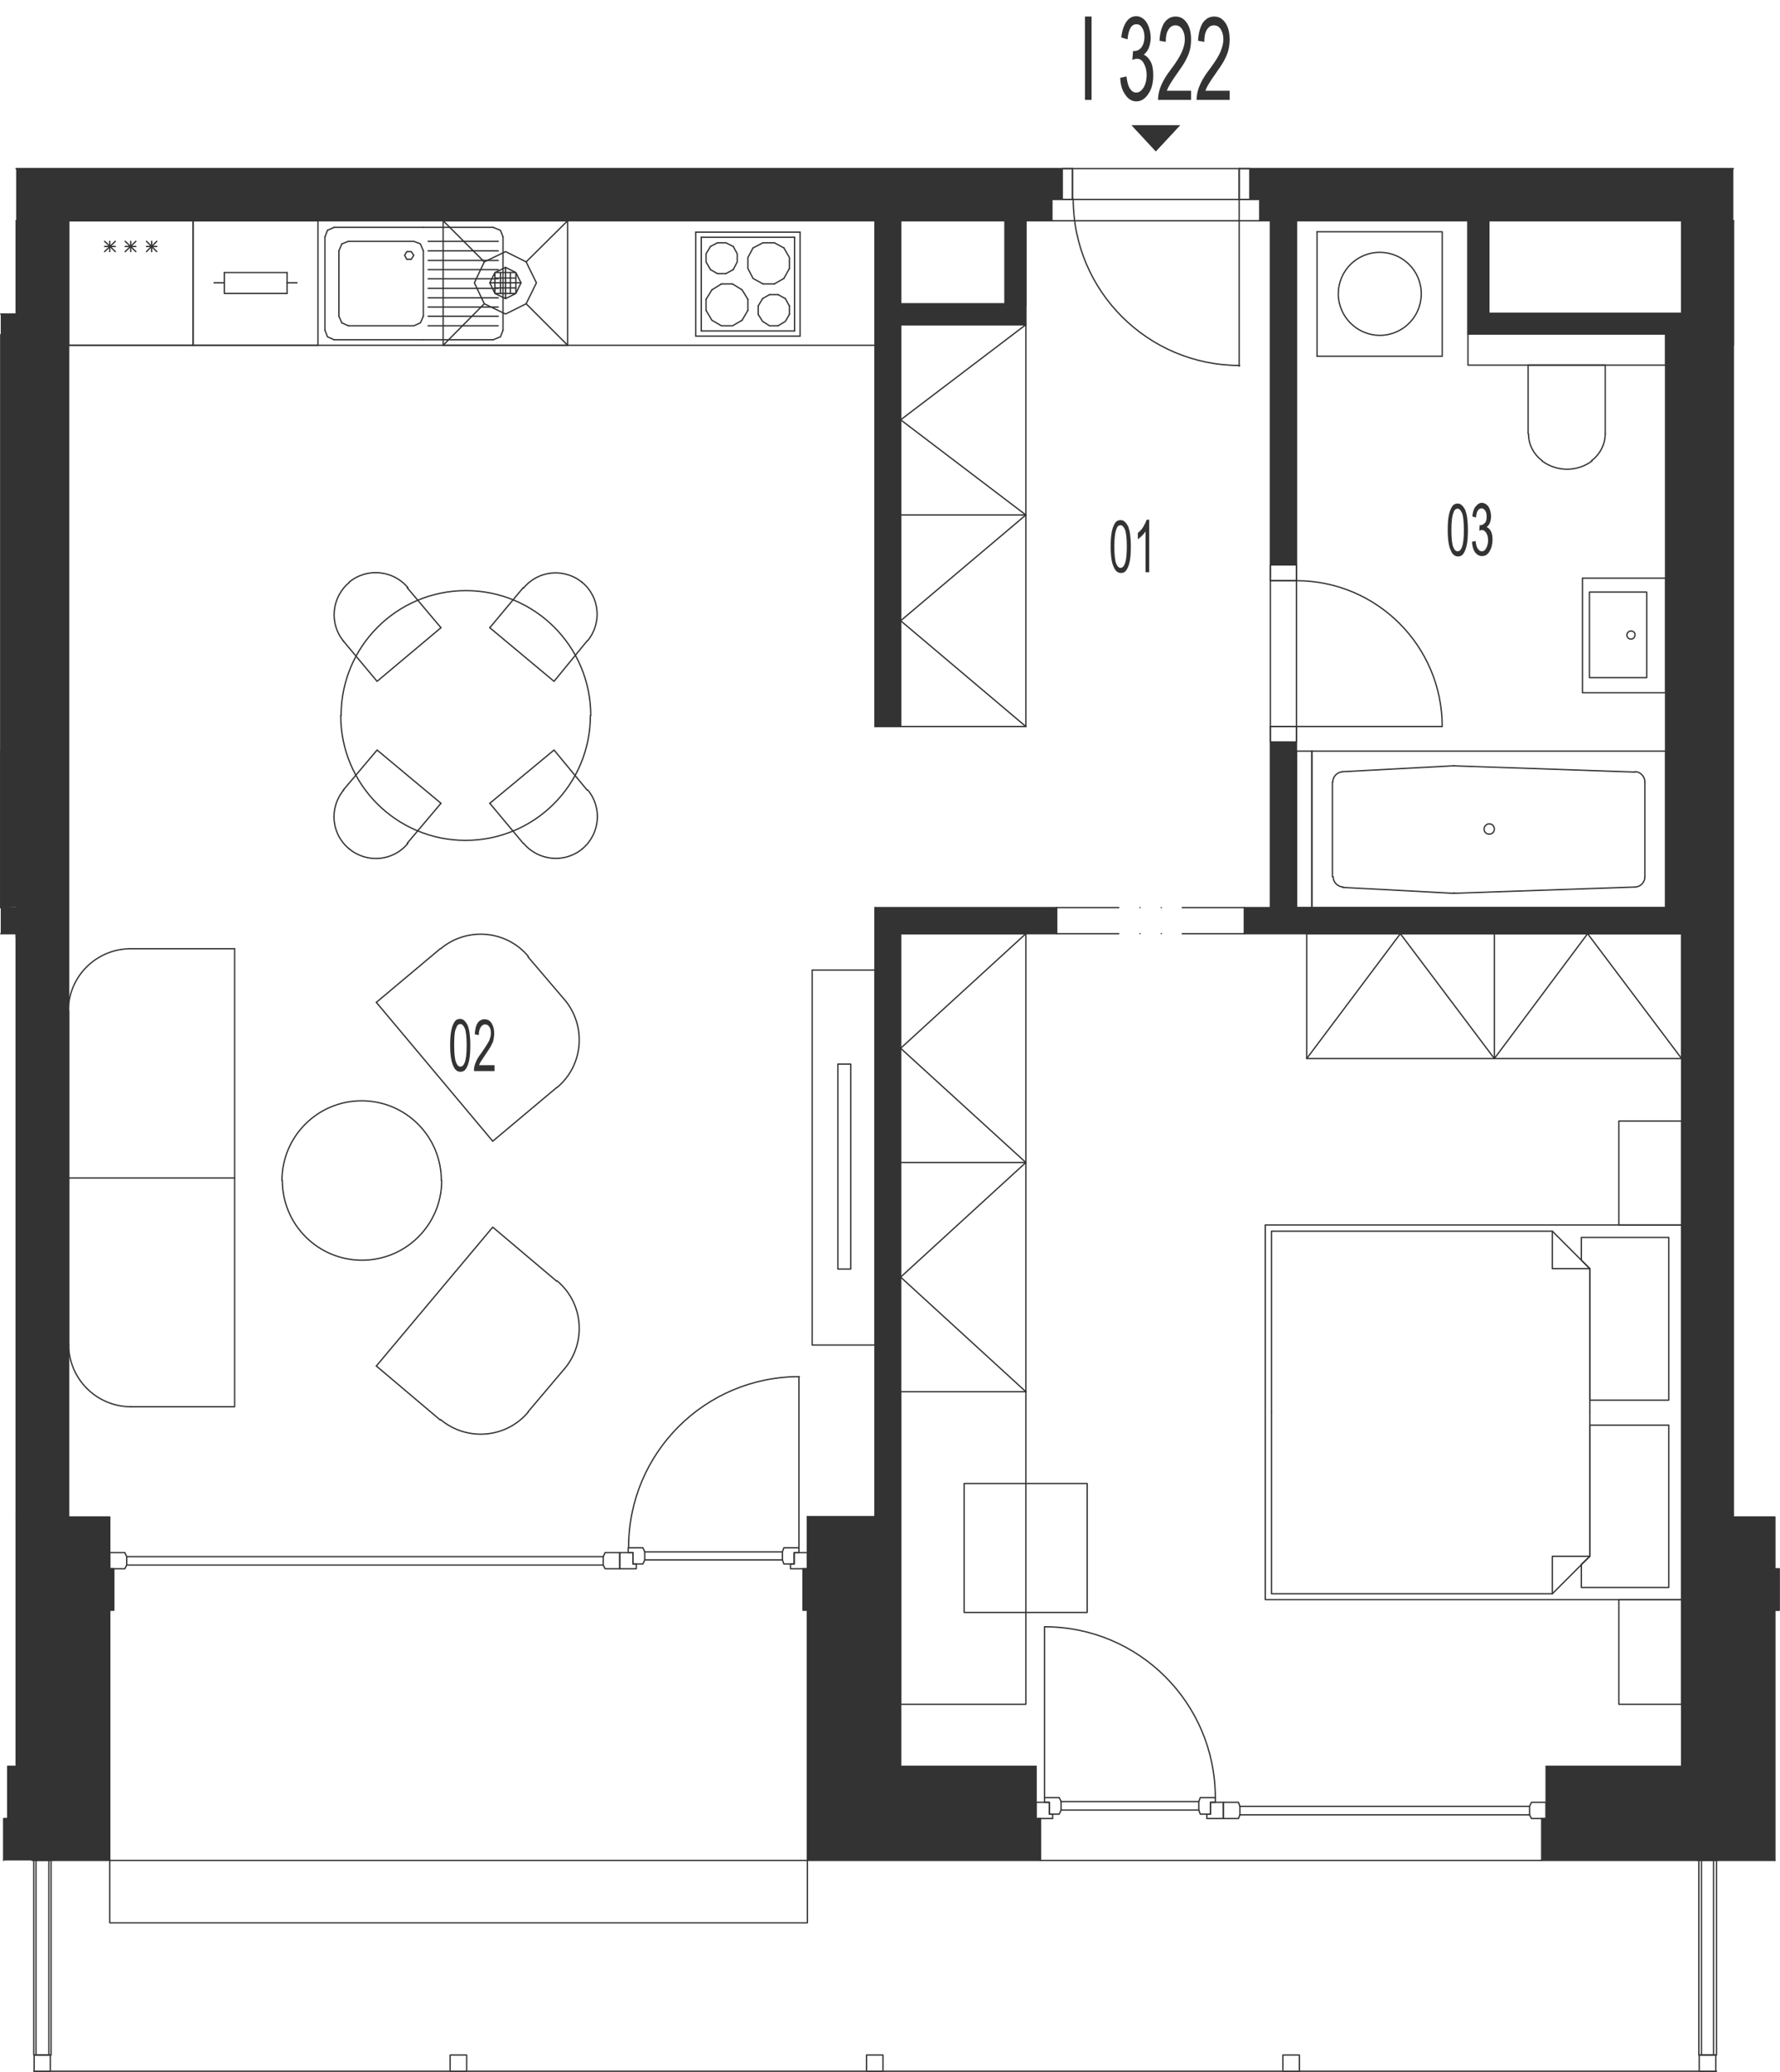 <?xml version="1.0" encoding="utf-8"?>
<!-- Generator: Adobe Illustrator 27.4.0, SVG Export Plug-In . SVG Version: 6.00 Build 0)  -->
<svg version="1.1" xmlns="http://www.w3.org/2000/svg" xmlns:xlink="http://www.w3.org/1999/xlink" x="0px" y="0px"
	 viewBox="0 0 484.8 564.1" style="enable-background:new 0 0 484.8 564.1;" xml:space="preserve">
<style type="text/css">
	.st0{fill:none;stroke:#333333;stroke-width:0.36;stroke-linecap:round;stroke-linejoin:round;stroke-miterlimit:10;}
	.st1{fill:#333333;}
	.st2{display:none;}
	
		.st3{display:inline;fill:#333333;stroke:#333333;stroke-width:0.6;stroke-linecap:round;stroke-linejoin:round;stroke-miterlimit:10;}
	.st4{display:inline;fill:#333333;stroke:#333333;stroke-miterlimit:10;}
	.st5{display:inline;fill:#333333;stroke:#333333;stroke-width:0;stroke-linecap:round;stroke-miterlimit:10;}
	.st6{display:inline;}
</style>
<g id="vykres">
	<polyline class="st0" points="483.4,427.1 483.4,413 472.1,413 	"/>
	<line class="st0" x1="467.8" y1="506.5" x2="483.4" y2="506.5"/>
	<polyline class="st0" points="465.1,495.1 472.1,495.1 472.1,427.1 483.4,427.1 	"/>
	<line class="st0" x1="238.3" y1="412.9" x2="219.9" y2="412.9"/>
	<polyline class="st0" points="29.9,427.1 29.9,413 18.7,413 	"/>
	<line class="st0" x1="282.2" y1="480.9" x2="282.2" y2="495.1"/>
	<polyline class="st0" points="288.5,493.9 285.8,493.9 285.8,490.7 284.5,490.7 284.5,489.4 288.5,489.4 289,490.5 289,492.8 
		288.5,493.9 	"/>
	<polyline class="st0" points="282.2,490.7 285.8,490.7 285.8,493.9 286.7,493.9 286.7,495.1 282.2,495.1 282.2,490.7 	"/>
	<polyline class="st0" points="326.9,493.9 329.7,493.9 329.7,490.7 331,490.7 331,489.4 326.9,489.4 326.5,490.5 326.5,492.8 
		326.9,493.9 	"/>
	<polyline class="st0" points="333.2,490.7 329.7,490.7 329.7,493.9 328.7,493.9 328.7,495.1 333.2,495.1 333.2,490.7 	"/>
	<line class="st0" x1="289" y1="490.5" x2="326.5" y2="490.5"/>
	<line class="st0" x1="289" y1="492.8" x2="326.5" y2="492.8"/>
	<line class="st0" x1="284.5" y1="489.4" x2="284.5" y2="443"/>
	<path class="st0" d="M331,489.4c0-25.7-20.8-46.5-46.5-46.5"/>
	<polyline class="st0" points="337.3,490.7 333.2,490.7 333.2,495.1 337.3,495.1 337.7,494.1 337.7,491.8 337.3,490.7 	"/>
	<line class="st0" x1="337.7" y1="494.1" x2="416.6" y2="494.1"/>
	<line class="st0" x1="337.7" y1="491.8" x2="416.6" y2="491.8"/>
	<polyline class="st0" points="417.1,490.7 421.1,490.7 421.1,495.1 417.1,495.1 416.6,494.1 416.6,491.8 417.1,490.7 	"/>
	<line class="st0" x1="421.1" y1="480.9" x2="421.1" y2="495.1"/>
	<line class="st0" x1="245.3" y1="480.9" x2="245.3" y2="412.9"/>
	<line class="st0" x1="219.9" y1="438.4" x2="219.9" y2="506.5"/>
	<line class="st0" x1="458" y1="480.9" x2="458" y2="413"/>
	<line class="st0" x1="282.2" y1="480.9" x2="245.3" y2="480.9"/>
	<line class="st0" x1="458" y1="480.9" x2="421.1" y2="480.9"/>
	<polyline class="st0" points="213.5,425.8 216.3,425.8 216.3,422.7 217.6,422.7 217.6,421.4 213.5,421.4 213.1,422.5 213.1,424.7 
		213.5,425.8 	"/>
	<polyline class="st0" points="219.9,422.7 216.3,422.7 216.3,425.8 215.3,425.8 215.3,427.1 219.9,427.1 219.9,422.7 	"/>
	<polyline class="st0" points="175.1,425.8 172.4,425.8 172.4,422.7 171.1,422.7 171.1,421.4 175.1,421.4 175.6,422.5 175.6,424.7 
		175.1,425.8 	"/>
	<polyline class="st0" points="168.8,422.7 172.4,422.7 172.4,425.8 173.3,425.8 173.3,427.1 168.8,427.1 168.8,422.7 	"/>
	<line class="st0" x1="213.1" y1="422.5" x2="175.6" y2="422.5"/>
	<line class="st0" x1="213.1" y1="424.7" x2="175.6" y2="424.7"/>
	<path class="st0" d="M217.7,374.8c-25.7,0-46.5,20.8-46.5,46.5"/>
	<polyline class="st0" points="164.8,422.7 168.8,422.7 168.8,427.1 164.8,427.1 164.3,426.1 164.3,423.8 164.8,422.7 	"/>
	<line class="st0" x1="164.3" y1="426.1" x2="34.5" y2="426.1"/>
	<line class="st0" x1="164.3" y1="423.8" x2="34.5" y2="423.8"/>
	<polyline class="st0" points="34,422.7 29.9,422.7 29.9,427.1 34,427.1 34.5,426.1 34.5,423.8 34,422.7 	"/>
	<line class="st0" x1="217.6" y1="421.4" x2="217.6" y2="374.9"/>
	<line class="st0" x1="14.3" y1="506.5" x2="29.9" y2="506.5"/>
	<line class="st0" x1="219.9" y1="506.5" x2="283.4" y2="506.5"/>
	<polyline class="st0" points="283.4,506.5 419.9,506.5 462.2,506.5 	"/>
	<line class="st0" x1="282.2" y1="495.1" x2="231.2" y2="495.1"/>
	<line class="st0" x1="421.1" y1="495.1" x2="465.1" y2="495.1"/>
	<line class="st0" x1="231.2" y1="495.1" x2="231.2" y2="427.1"/>
	<polyline class="st0" points="11.5,495.1 18.7,495.1 18.7,427.1 29.9,427.1 	"/>
	<line class="st0" x1="219.9" y1="427.1" x2="231.2" y2="427.1"/>
	<polyline class="st0" points="29.9,427.1 31,427.1 31,438.4 29.9,438.4 29.9,506.5 	"/>
	<polyline class="st0" points="219.9,438.4 218.7,438.4 218.7,427.1 219.9,427.1 219.9,412.9 	"/>
	<polyline class="st0" points="283.4,506.5 283.4,495.1 282.2,495.1 	"/>
	<polyline class="st0" points="419.9,506.5 419.9,495.1 421.1,495.1 	"/>
	<line class="st0" x1="2.1" y1="480.9" x2="2.1" y2="495.1"/>
	<polyline class="st0" points="2.1,480.9 4.4,480.9 4.4,413 	"/>
	<polyline class="st0" points="1,506.5 1,495.1 2.1,495.1 11.5,495.1 	"/>
	<line class="st0" x1="29.9" y1="506.5" x2="219.9" y2="506.5"/>
	<polyline class="st0" points="29.9,506.5 29.9,523.5 219.9,523.5 219.9,506.5 	"/>
	<line class="st0" x1="14.3" y1="506.5" x2="8.7" y2="506.5"/>
	<line class="st0" x1="467.8" y1="506.5" x2="462.2" y2="506.5"/>
	<polyline class="st0" points="483.4,427.1 484.6,427.1 484.6,438.4 483.4,438.4 483.4,506.5 	"/>
	<line class="st0" x1="238.3" y1="412.9" x2="245.3" y2="412.9"/>
	<polyline class="st0" points="467.5,559.5 462.7,559.5 462.7,506.5 467.5,506.5 467.5,559.5 	"/>
	<polyline class="st0" points="463.4,506.5 466.7,506.5 466.7,559.5 463.4,559.5 463.4,506.5 	"/>
	<polyline class="st0" points="13.9,559.5 9.2,559.5 9.2,506.5 13.9,506.5 13.9,559.5 	"/>
	<polyline class="st0" points="9.8,506.5 13.3,506.5 13.3,559.5 9.8,559.5 9.8,506.5 	"/>
	<line class="st0" x1="472.1" y1="60.1" x2="472.1" y2="60.1"/>
	<line class="st0" x1="472.1" y1="45.9" x2="458" y2="45.9"/>
	<line class="st0" x1="472.1" y1="413" x2="472.1" y2="60.1"/>
	<line class="st0" x1="472.1" y1="60.1" x2="470" y2="60.1"/>
	<line class="st0" x1="472.1" y1="94" x2="472.1" y2="60.1"/>
	<line class="st0" x1="458" y1="254.2" x2="458" y2="247.1"/>
	<line class="st0" x1="458" y1="90.9" x2="458" y2="85.3"/>
	<line class="st0" x1="458" y1="413" x2="458" y2="254.2"/>
	<line class="st0" x1="458" y1="85.3" x2="458" y2="60.1"/>
	<line class="st0" x1="472.1" y1="60.1" x2="470" y2="60.1"/>
	<line class="st0" x1="18.7" y1="60.1" x2="238.3" y2="60.1"/>
	<line class="st0" x1="343.1" y1="60.1" x2="346" y2="60.1"/>
	<line class="st0" x1="353.1" y1="60.1" x2="399.8" y2="60.1"/>
	<line class="st0" x1="458" y1="45.9" x2="337.5" y2="45.9"/>
	<line class="st0" x1="292.1" y1="45.9" x2="4.4" y2="45.9"/>
	<line class="st0" x1="18.7" y1="413" x2="18.7" y2="60.1"/>
	<polyline class="st0" points="343.1,54.3 337.5,54.3 337.5,45.9 	"/>
	<polyline class="st0" points="286.5,54.3 292.1,54.3 292.1,45.9 	"/>
	<line class="st0" x1="337.5" y1="54.3" x2="292.1" y2="54.3"/>
	<line class="st0" x1="337.5" y1="45.9" x2="292.1" y2="45.9"/>
	<polyline class="st0" points="292.1,54.3 292.1,45.9 289.3,45.9 289.3,54.3 292.1,54.3 	"/>
	<polyline class="st0" points="337.5,54.3 337.5,45.9 340.4,45.9 340.4,54.3 337.5,54.3 	"/>
	<line class="st0" x1="337.5" y1="99.7" x2="337.5" y2="54.3"/>
	<line class="st0" x1="286.5" y1="54.3" x2="286.5" y2="60.1"/>
	<line class="st0" x1="343.1" y1="54.3" x2="343.1" y2="60.1"/>
	<line class="st0" x1="238.3" y1="412.9" x2="238.3" y2="247.1"/>
	<line class="st0" x1="245.3" y1="412.9" x2="245.3" y2="254.2"/>
	<line class="st0" x1="238.3" y1="197.8" x2="238.3" y2="60.1"/>
	<polyline class="st0" points="238.3,197.8 245.3,197.8 245.3,88.4 	"/>
	<line class="st0" x1="346" y1="60.1" x2="346" y2="158.1"/>
	<line class="st0" x1="279.4" y1="60.1" x2="286.5" y2="60.1"/>
	<line class="st0" x1="353.1" y1="197.8" x2="346" y2="197.8"/>
	<line class="st0" x1="353.1" y1="158.1" x2="346" y2="158.1"/>
	<line class="st0" x1="353.1" y1="158.1" x2="353.1" y2="197.8"/>
	<line class="st0" x1="346" y1="158.1" x2="346" y2="197.8"/>
	<polyline class="st0" points="346,158.1 353.1,158.1 353.1,153.8 346,153.8 346,158.1 	"/>
	<polyline class="st0" points="346,197.8 353.1,197.8 353.1,202 346,202 346,197.8 	"/>
	<line class="st0" x1="392.7" y1="197.8" x2="353.1" y2="197.8"/>
	<line class="st0" x1="405.5" y1="85.3" x2="458" y2="85.3"/>
	<line class="st0" x1="399.8" y1="90.9" x2="453.7" y2="90.9"/>
	<line class="st0" x1="353.1" y1="60.1" x2="353.1" y2="158.1"/>
	<line class="st0" x1="353.1" y1="247.1" x2="453.7" y2="247.1"/>
	<line class="st0" x1="245.3" y1="254.2" x2="287.8" y2="254.2"/>
	<line class="st0" x1="346" y1="197.8" x2="346" y2="247.1"/>
	<line class="st0" x1="353.1" y1="197.8" x2="353.1" y2="247.1"/>
	<line class="st0" x1="134.8" y1="78.4" x2="140.5" y2="78.4"/>
	<line class="st0" x1="134.8" y1="75.7" x2="140.5" y2="75.7"/>
	<line class="st0" x1="136.3" y1="74.2" x2="136.3" y2="79.9"/>
	<line class="st0" x1="139" y1="74.2" x2="139" y2="79.9"/>
	<line class="st0" x1="133.4" y1="77" x2="141.9" y2="77"/>
	<line class="st0" x1="137.7" y1="72.8" x2="137.7" y2="81.3"/>
	<polyline class="st0" points="134.8,74.2 137.7,72.8 140.5,74.2 140.5,79.9 134.8,79.9 134.8,74.2 140.5,74.2 141.9,77 140.5,79.9 
		137.7,81.3 134.8,79.9 133.4,77 134.8,74.2 	"/>
	<polyline class="st0" points="131.9,71.3 129.2,77 131.9,82.7 137.7,85.5 143.3,82.7 146.1,77 143.3,71.3 137.7,68.5 131.9,71.3 	
		"/>
	<line class="st0" x1="143.3" y1="71.3" x2="154.6" y2="60.1"/>
	<line class="st0" x1="154.6" y1="94" x2="143.3" y2="82.7"/>
	<line class="st0" x1="120.7" y1="94" x2="131.9" y2="82.7"/>
	<line class="st0" x1="120.7" y1="60.1" x2="131.9" y2="71.3"/>
	<polyline class="st0" points="154.6,60.1 154.6,94 120.7,94 120.7,60.1 154.6,60.1 	"/>
	<line class="st0" x1="115.3" y1="61.9" x2="91" y2="61.9"/>
	<line class="st0" x1="115.3" y1="92.5" x2="91" y2="92.5"/>
	<line class="st0" x1="93.1" y1="66.4" x2="94.9" y2="65.7"/>
	<line class="st0" x1="94.9" y1="88.7" x2="93.1" y2="87.9"/>
	<line class="st0" x1="137" y1="89.9" x2="137" y2="64.5"/>
	<line class="st0" x1="115.3" y1="68.3" x2="115.3" y2="86.1"/>
	<line class="st0" x1="135.7" y1="70.9" x2="116.6" y2="70.9"/>
	<line class="st0" x1="116.6" y1="73.4" x2="135.7" y2="73.4"/>
	<line class="st0" x1="135.7" y1="75.9" x2="116.6" y2="75.9"/>
	<line class="st0" x1="116.6" y1="78.5" x2="135.7" y2="78.5"/>
	<line class="st0" x1="135.7" y1="81.1" x2="116.6" y2="81.1"/>
	<line class="st0" x1="116.6" y1="83.6" x2="135.7" y2="83.6"/>
	<line class="st0" x1="135.7" y1="86.1" x2="116.6" y2="86.1"/>
	<line class="st0" x1="116.6" y1="88.7" x2="135.7" y2="88.7"/>
	<line class="st0" x1="134.3" y1="92.5" x2="115.3" y2="92.5"/>
	<polyline class="st0" points="137,89.9 136.3,91.7 134.3,92.5 	"/>
	<polyline class="st0" points="115.3,86.1 114.5,87.9 112.7,88.7 94.9,88.7 	"/>
	<polyline class="st0" points="112.7,69.5 112,70.6 110.8,70.6 110.2,69.5 110.8,68.5 112,68.5 112.7,69.5 	"/>
	<line class="st0" x1="135.7" y1="65.7" x2="116.6" y2="65.7"/>
	<line class="st0" x1="116.6" y1="68.3" x2="135.7" y2="68.3"/>
	<line class="st0" x1="134.3" y1="61.9" x2="115.3" y2="61.9"/>
	<polyline class="st0" points="134.3,61.9 136.3,62.7 137,64.5 	"/>
	<polyline class="st0" points="94.9,65.7 112.7,65.7 114.5,66.4 115.3,68.3 	"/>
	<line class="st0" x1="88.5" y1="89.9" x2="88.5" y2="64.5"/>
	<line class="st0" x1="92.3" y1="86.1" x2="92.3" y2="68.3"/>
	<polyline class="st0" points="88.5,89.9 89.2,91.7 91,92.5 	"/>
	<line class="st0" x1="93.1" y1="87.9" x2="92.3" y2="86.1"/>
	<line class="st0" x1="89.2" y1="62.7" x2="88.5" y2="64.5"/>
	<line class="st0" x1="92.3" y1="68.3" x2="93.1" y2="66.4"/>
	<line class="st0" x1="89.2" y1="62.7" x2="91" y2="61.9"/>
	<line class="st0" x1="52.6" y1="94" x2="18.7" y2="94"/>
	<line class="st0" x1="18.7" y1="60.1" x2="52.6" y2="60.1"/>
	<line class="st0" x1="31.4" y1="68.5" x2="28.5" y2="65.7"/>
	<line class="st0" x1="28.5" y1="68.5" x2="31.4" y2="65.7"/>
	<line class="st0" x1="28.5" y1="67.1" x2="31.4" y2="67.1"/>
	<line class="st0" x1="18.7" y1="94" x2="18.7" y2="60.1"/>
	<line class="st0" x1="29.9" y1="68.5" x2="29.9" y2="65.7"/>
	<line class="st0" x1="52.6" y1="60.1" x2="52.6" y2="94"/>
	<line class="st0" x1="42.7" y1="68.5" x2="39.9" y2="65.7"/>
	<line class="st0" x1="39.9" y1="68.5" x2="42.7" y2="65.7"/>
	<line class="st0" x1="39.9" y1="67.1" x2="42.7" y2="67.1"/>
	<line class="st0" x1="37" y1="68.5" x2="34.1" y2="65.7"/>
	<line class="st0" x1="34.1" y1="68.5" x2="37" y2="65.7"/>
	<line class="st0" x1="34.1" y1="67.1" x2="37" y2="67.1"/>
	<line class="st0" x1="35.6" y1="68.5" x2="35.6" y2="65.7"/>
	<line class="st0" x1="41.3" y1="68.5" x2="41.3" y2="65.7"/>
	<line class="st0" x1="358.7" y1="63.1" x2="358.7" y2="97"/>
	<polyline class="st0" points="358.7,97 392.8,97 392.8,63.1 358.7,63.1 	"/>
	<path class="st0" d="M375.8,91.3c6.3,0,11.3-5.1,11.3-11.3c0-6.3-5.1-11.3-11.3-11.3c-6.3,0-11.3,5.1-11.3,11.3
		C364.5,86.2,369.6,91.3,375.8,91.3"/>
	<line class="st0" x1="202.1" y1="87.2" x2="203.7" y2="84.5"/>
	<line class="st0" x1="203.7" y1="81.5" x2="202.1" y2="78.9"/>
	<line class="st0" x1="189.5" y1="91.5" x2="217.9" y2="91.5"/>
	<line class="st0" x1="216.4" y1="90.1" x2="191" y2="90.1"/>
	<line class="st0" x1="217.9" y1="63.2" x2="189.5" y2="63.2"/>
	<line class="st0" x1="191" y1="64.6" x2="216.4" y2="64.6"/>
	<line class="st0" x1="215" y1="83.3" x2="215" y2="85.6"/>
	<line class="st0" x1="206.5" y1="85.6" x2="206.5" y2="83.3"/>
	<line class="st0" x1="203.7" y1="84.5" x2="203.7" y2="81.5"/>
	<line class="st0" x1="216.4" y1="90.1" x2="216.4" y2="64.6"/>
	<line class="st0" x1="217.9" y1="63.2" x2="217.9" y2="91.5"/>
	<line class="st0" x1="211.9" y1="80.2" x2="213.9" y2="81.3"/>
	<line class="st0" x1="213.5" y1="75.8" x2="210.9" y2="77.3"/>
	<line class="st0" x1="210.9" y1="66.1" x2="213.5" y2="67.5"/>
	<line class="st0" x1="215" y1="73.1" x2="213.5" y2="75.8"/>
	<polyline class="st0" points="213.5,67.5 215,70.1 215,73.1 	"/>
	<line class="st0" x1="213.9" y1="81.3" x2="215" y2="83.3"/>
	<polyline class="st0" points="205.1,67.5 207.8,66.1 210.9,66.1 	"/>
	<line class="st0" x1="207.7" y1="81.3" x2="209.6" y2="80.2"/>
	<line class="st0" x1="210.9" y1="77.3" x2="207.8" y2="77.3"/>
	<line class="st0" x1="209.6" y1="80.2" x2="211.9" y2="80.2"/>
	<polyline class="st0" points="207.8,77.3 205.1,75.8 203.7,73.1 203.7,70.1 205.1,67.5 	"/>
	<line class="st0" x1="206.5" y1="83.3" x2="207.7" y2="81.3"/>
	<polyline class="st0" points="215,85.6 213.9,87.5 211.9,88.7 	"/>
	<polyline class="st0" points="211.9,88.7 209.6,88.7 207.7,87.5 206.5,85.6 	"/>
	<line class="st0" x1="192.3" y1="81.5" x2="192.3" y2="84.5"/>
	<line class="st0" x1="189.5" y1="63.2" x2="189.5" y2="91.5"/>
	<line class="st0" x1="191" y1="90.1" x2="191" y2="64.6"/>
	<line class="st0" x1="193.9" y1="78.9" x2="196.5" y2="77.3"/>
	<line class="st0" x1="193.5" y1="67.1" x2="195.4" y2="66.1"/>
	<line class="st0" x1="195.4" y1="74.5" x2="193.5" y2="73.4"/>
	<polyline class="st0" points="195.4,66.1 197.7,66.1 199.7,67.1 	"/>
	<line class="st0" x1="199.5" y1="77.3" x2="196.5" y2="77.3"/>
	<line class="st0" x1="199.7" y1="73.4" x2="197.7" y2="74.5"/>
	<polyline class="st0" points="199.7,73.4 200.8,71.3 200.8,69.1 199.7,67.1 	"/>
	<line class="st0" x1="199.5" y1="77.3" x2="202.1" y2="78.9"/>
	<line class="st0" x1="195.4" y1="74.5" x2="197.7" y2="74.5"/>
	<polyline class="st0" points="193.5,67.1 192.3,69.1 192.3,71.3 193.5,73.4 	"/>
	<line class="st0" x1="193.9" y1="78.9" x2="192.3" y2="81.5"/>
	<polyline class="st0" points="202.1,87.2 199.5,88.7 196.5,88.7 193.9,87.2 192.3,84.5 	"/>
	<line class="st0" x1="365.7" y1="241.6" x2="395.7" y2="243.2"/>
	<line class="st0" x1="395.7" y1="208.5" x2="365.7" y2="210.1"/>
	<line class="st0" x1="357.3" y1="247.1" x2="453.7" y2="247.1"/>
	<line class="st0" x1="453.7" y1="204.5" x2="357.3" y2="204.5"/>
	<line class="st0" x1="395.9" y1="243.2" x2="445.3" y2="241.5"/>
	<line class="st0" x1="445.3" y1="210.2" x2="395.9" y2="208.5"/>
	<path class="st0" d="M404.2,225.7c0,0.8,0.6,1.4,1.4,1.4s1.4-0.6,1.4-1.4c0-0.8-0.6-1.4-1.4-1.4S404.2,225,404.2,225.7"/>
	<line class="st0" x1="448" y1="238.7" x2="448" y2="212.9"/>
	<line class="st0" x1="453.7" y1="247.1" x2="453.7" y2="204.5"/>
	<path class="st0" d="M445.3,241.5c1.5,0,2.7-1.3,2.7-2.8"/>
	<path class="st0" d="M448,212.9c0-1.5-1.2-2.8-2.7-2.8"/>
	<path class="st0" d="M395.9,243.1c0.1,0,0.2,0,0.2,0"/>
	<path class="st0" d="M396.1,208.5c-0.1,0-0.2,0-0.2,0"/>
	<line class="st0" x1="357.3" y1="204.5" x2="357.3" y2="247.1"/>
	<line class="st0" x1="362.9" y1="212.9" x2="362.9" y2="238.7"/>
	<path class="st0" d="M363.1,238.7c0,1.5,1.2,2.7,2.7,2.8"/>
	<path class="st0" d="M365.7,210.1c-1.5,0.1-2.7,1.3-2.7,2.8"/>
	<polyline class="st0" points="453.7,157.4 453.7,188.6 431,188.6 431,157.4 453.7,157.4 	"/>
	<polyline class="st0" points="432.9,161.2 432.9,184.5 448.5,184.5 448.5,161.2 432.9,161.2 	"/>
	<path class="st0" d="M444.2,171.8c-0.6,0-1.1,0.5-1.1,1.1c0,0.6,0.5,1.1,1.1,1.1c0.6,0,1.1-0.5,1.1-1.1
		C445.4,172.3,444.9,171.8,444.2,171.8"/>
	<line class="st0" x1="238.3" y1="94" x2="18.7" y2="94"/>
	<path class="st0" d="M292.3,54.2c0,25,20.3,45.3,45.3,45.3"/>
	<polyline class="st0" points="245.3,60.1 273.7,60.1 273.7,82.7 245.3,82.7 245.3,60.1 	"/>
	<polyline class="st0" points="279.4,60.1 279.4,88.4 245.3,88.4 	"/>
	<line class="st0" x1="279.4" y1="60.1" x2="273.7" y2="60.1"/>
	<polyline class="st0" points="437.2,118.1 437.2,99.4 416.2,99.4 416.2,118.1 	"/>
	<path class="st0" d="M433.5,125.4c2.3-1.7,3.7-4.5,3.7-7.3"/>
	<path class="st0" d="M416.3,118.1c0,2.9,1.4,5.6,3.7,7.3"/>
	<path class="st0" d="M420,125.5c4,3,9.6,3,13.6,0"/>
	<line class="st0" x1="453.7" y1="90.9" x2="453.7" y2="247.1"/>
	<line class="st0" x1="4.4" y1="60.1" x2="4.4" y2="85.5"/>
	<line class="st0" x1="4.4" y1="413" x2="4.4" y2="254.2"/>
	<line class="st0" x1="458" y1="254.2" x2="458" y2="247.1"/>
	<line class="st0" x1="238.3" y1="412.9" x2="245.3" y2="412.9"/>
	<line class="st0" x1="458" y1="85.3" x2="458" y2="90.9"/>
	<line class="st0" x1="353.1" y1="60.1" x2="346" y2="60.1"/>
	<line class="st0" x1="245.3" y1="60.1" x2="238.3" y2="60.1"/>
	<line class="st0" x1="4.4" y1="247.1" x2="4.4" y2="254.2"/>
	<line class="st0" x1="4.4" y1="85.5" x2="4.4" y2="91.1"/>
	<line class="st0" x1="343.1" y1="60.1" x2="286.5" y2="60.1"/>
	<line class="st0" x1="405.5" y1="85.3" x2="405.5" y2="60.1"/>
	<line class="st0" x1="399.8" y1="60.1" x2="399.8" y2="90.9"/>
	<line class="st0" x1="405.5" y1="60.1" x2="458" y2="60.1"/>
	<line class="st0" x1="405.5" y1="60.1" x2="399.8" y2="60.1"/>
	<polyline class="st0" points="399.8,90.9 453.7,90.9 453.7,99.4 399.8,99.4 399.8,90.9 	"/>
	<line class="st0" x1="453.7" y1="90.9" x2="453.7" y2="247.1"/>
	<polyline class="st0" points="453.7,247.1 458,247.1 458,85.3 	"/>
	<polyline class="st0" points="399.8,60.1 405.5,60.1 405.5,85.3 458,85.3 458,247.1 453.7,247.1 453.7,90.9 399.8,90.9 399.8,60.1 
			"/>
	<polyline class="st0" points="273.7,60.1 279.4,60.1 279.4,83.1 	"/>
	<line class="st0" x1="245.3" y1="82.7" x2="245.3" y2="88.4"/>
	<line class="st0" x1="86.6" y1="60.1" x2="52.6" y2="60.1"/>
	<line class="st0" x1="52.6" y1="94" x2="86.6" y2="94"/>
	<line class="st0" x1="58.3" y1="77" x2="61.1" y2="77"/>
	<line class="st0" x1="52.6" y1="60.1" x2="52.6" y2="94"/>
	<line class="st0" x1="86.6" y1="94" x2="86.6" y2="60.1"/>
	<line class="st0" x1="78.2" y1="74.2" x2="78.2" y2="79.9"/>
	<polyline class="st0" points="78.2,79.9 61.1,79.9 61.1,74.2 	"/>
	<line class="st0" x1="80.9" y1="77" x2="78.2" y2="77"/>
	<line class="st0" x1="61.1" y1="74.2" x2="78.2" y2="74.2"/>
	<polyline class="st0" points="357.3,204.5 353.1,204.5 353.1,247.1 357.3,247.1 357.3,204.5 	"/>
	<line class="st0" x1="238.3" y1="247.1" x2="287.8" y2="247.1"/>
	<line class="st0" x1="338.9" y1="247.1" x2="346" y2="247.1"/>
	<line class="st0" x1="338.9" y1="254.2" x2="458" y2="254.2"/>
	<line class="st0" x1="287.8" y1="254.2" x2="287.8" y2="247.1"/>
	<line class="st0" x1="338.9" y1="254.2" x2="338.9" y2="247.1"/>
	<path class="st0" d="M392.8,197.8c0-21.9-17.8-39.7-39.7-39.7"/>
	<line class="st0" x1="4.4" y1="60.1" x2="4.4" y2="60.1"/>
	<line class="st0" x1="4.4" y1="45.9" x2="4.4" y2="45.9"/>
	<line class="st0" x1="0.2" y1="85.5" x2="4.4" y2="85.5"/>
	<line class="st0" x1="0.2" y1="91.1" x2="0.2" y2="91.1"/>
	<line class="st0" x1="0.2" y1="247.1" x2="0.2" y2="247.1"/>
	<line class="st0" x1="0.2" y1="247.1" x2="0.2" y2="247.1"/>
	<line class="st0" x1="0.2" y1="247.1" x2="0.2" y2="204.5"/>
	<line class="st0" x1="4.4" y1="85.5" x2="4.4" y2="91.1"/>
	<polyline class="st0" points="4.4,91.1 4.4,247.1 4.4,255.1 	"/>
	<line class="st0" x1="0.2" y1="91.3" x2="0.2" y2="247.1"/>
	<line class="st0" x1="0.2" y1="247.1" x2="4.4" y2="247.1"/>
	<line class="st0" x1="0.2" y1="254.2" x2="4.4" y2="254.2"/>
	<line class="st0" x1="467.5" y1="563.9" x2="9.2" y2="563.9"/>
	<polyline class="st0" points="9.3,559.5 13.7,559.5 13.7,563.9 9.3,563.9 9.3,559.5 	"/>
	<polyline class="st0" points="122.6,559.5 127.1,559.5 127.1,563.9 122.6,563.9 122.6,559.5 	"/>
	<polyline class="st0" points="236,559.5 240.5,559.5 240.5,563.9 236,563.9 236,559.5 	"/>
	<polyline class="st0" points="349.4,559.5 353.9,559.5 353.9,563.9 349.4,563.9 349.4,559.5 	"/>
	<polyline class="st0" points="462.8,559.5 467.3,559.5 467.3,563.9 462.8,563.9 462.8,559.5 	"/>
	<line class="st0" x1="287.8" y1="247.1" x2="304.7" y2="247.1"/>
	<line class="st0" x1="310.5" y1="247.1" x2="310.5" y2="247.1"/>
	<line class="st0" x1="316.3" y1="247.1" x2="316.3" y2="247.1"/>
	<line class="st0" x1="322" y1="247.1" x2="338.9" y2="247.1"/>
	<line class="st0" x1="287.8" y1="254.2" x2="304.7" y2="254.2"/>
	<line class="st0" x1="310.5" y1="254.2" x2="310.5" y2="254.2"/>
	<line class="st0" x1="316.3" y1="254.2" x2="316.3" y2="254.2"/>
	<line class="st0" x1="322" y1="254.2" x2="338.9" y2="254.2"/>
	<polyline class="st0" points="120.1,218.7 102.7,204.2 93.5,215.1 	"/>
	<path class="st0" d="M93.6,215.1c-4,4.8-3.4,12,1.5,16"/>
	<path class="st0" d="M95.1,231.1c4.8,4,12,3.4,16-1.5"/>
	<line class="st0" x1="120.1" y1="218.7" x2="110.9" y2="229.6"/>
	<polyline class="st0" points="142.5,229.6 142.5,229.6 133.4,218.7 	"/>
	<path class="st0" d="M142.6,229.6c4,4.8,11.2,5.5,16,1.5"/>
	<path class="st0" d="M158.6,231.1c4.8-4,5.5-11.2,1.5-16"/>
	<polyline class="st0" points="133.4,218.7 150.9,204.2 159.9,215.1 	"/>
	<polyline class="st0" points="133.4,170.9 150.9,185.5 159.9,174.5 	"/>
	<path class="st0" d="M160,174.5c4-4.8,3.4-12-1.5-16"/>
	<path class="st0" d="M158.6,158.6c-4.8-4-12-3.4-16,1.5"/>
	<line class="st0" x1="133.4" y1="170.9" x2="142.5" y2="160"/>
	<polyline class="st0" points="110.9,160 110.9,160 120.1,170.9 	"/>
	<path class="st0" d="M111.1,160c-4-4.8-11.2-5.5-16-1.5"/>
	<path class="st0" d="M95.1,158.6c-4.8,4-5.5,11.2-1.5,16"/>
	<polyline class="st0" points="120.1,170.9 102.7,185.5 93.5,174.5 	"/>
	<path class="st0" d="M92.8,194.8c0,18.8,15.2,34,34,34c18.8,0,34-15.2,34-34"/>
	<path class="st0" d="M160.9,194.8c0-18.8-15.2-34-34-34c-18.8,0-34,15.2-34,34"/>
	<path class="st0" d="M76.9,321.4c0,12,9.7,21.7,21.7,21.7c12,0,21.7-9.7,21.7-21.7"/>
	<path class="st0" d="M120.2,321.4c0-12-9.7-21.7-21.7-21.7c-12,0-21.7,9.7-21.7,21.7"/>
	<polyline class="st0" points="102.5,272.9 134.2,310.7 151.6,296.1 	"/>
	<path class="st0" d="M151.7,296.1c7.2-6,8.1-16.7,2.1-23.9"/>
	<line class="st0" x1="153.7" y1="272.1" x2="143.8" y2="260.5"/>
	<path class="st0" d="M143.9,260.4c-6-7.2-16.7-8.1-23.9-2.1"/>
	<line class="st0" x1="102.5" y1="272.9" x2="119.9" y2="258.3"/>
	<polyline class="st0" points="119.9,386.6 119.9,386.6 102.5,371.9 	"/>
	<path class="st0" d="M120,386.5c7.2,6,17.9,5.1,23.9-2.1"/>
	<line class="st0" x1="153.7" y1="372.7" x2="143.8" y2="384.4"/>
	<path class="st0" d="M153.8,372.6c6-7.2,5.1-17.9-2.1-23.9"/>
	<polyline class="st0" points="102.5,371.9 134.2,334.1 151.6,348.8 	"/>
	<polyline class="st0" points="35.6,258.3 35.6,258.3 63.9,258.3 	"/>
	<path class="st0" d="M35.6,258.3c-9.4,0-17,7.6-17,17"/>
	<line class="st0" x1="18.7" y1="366.1" x2="18.7" y2="275.3"/>
	<path class="st0" d="M18.7,366c0,9.4,7.6,17,17,17"/>
	<polyline class="st0" points="63.9,258.3 63.9,383 35.6,383 	"/>
	<line class="st0" x1="63.9" y1="320.7" x2="18.7" y2="320.7"/>
	<polyline class="st0" points="440.9,464 440.9,435.5 458,435.5 458,464 440.9,464 	"/>
	<polyline class="st0" points="440.9,333.5 440.9,305.2 458,305.2 458,333.5 440.9,333.5 	"/>
	<polyline class="st0" points="433,345.4 430.7,343.1 430.7,336.9 454.5,336.9 454.5,381.2 433,381.2 433,345.4 	"/>
	<polyline class="st0" points="433,388 454.5,388 454.5,432.2 430.7,432.2 430.7,425.9 433,423.7 433,388 	"/>
	<polyline class="st0" points="346.3,384.5 346.3,335.2 422.8,335.2 433,345.4 433,384.5 	"/>
	<polyline class="st0" points="422.8,335.2 422.8,345.4 433,345.4 	"/>
	<polyline class="st0" points="433,384.5 433,423.7 422.8,433.9 346.3,433.9 346.3,384.5 	"/>
	<polyline class="st0" points="422.8,433.9 422.8,423.7 433,423.7 	"/>
	<polyline class="st0" points="344.6,435.5 344.6,333.5 458,333.5 458,435.5 344.6,435.5 	"/>
	<polyline class="st0" points="262.6,439 262.6,403.9 296.1,403.9 296.1,439 262.6,439 	"/>
	<polyline class="st0" points="245.3,464 245.3,378.9 279.4,378.9 279.4,464 245.3,464 	"/>
	<polyline class="st0" points="238.3,264.1 221.2,264.1 221.2,366.2 238.3,366.2 238.3,264.1 	"/>
	<polyline class="st0" points="228.2,345.5 228.2,289.7 231.7,289.7 231.7,345.5 228.2,345.5 	"/>
	<polyline class="st0" points="245.3,88.4 279.4,88.4 279.4,197.8 245.3,197.8 	"/>
	<polyline class="st0" points="279.4,197.8 245.3,169 279.4,140.2 245.3,140.2 	"/>
	<polyline class="st0" points="279.4,88.4 245.3,114.3 279.4,140.2 	"/>
	<polyline class="st0" points="458,254.2 458,288.2 355.9,288.2 355.9,254.2 458,254.2 	"/>
	<polyline class="st0" points="458,288.2 432.4,254.2 407,288.2 407,254.2 458,254.2 	"/>
	<polyline class="st0" points="355.9,288.2 381.4,254.2 407,288.2 	"/>
	<polyline class="st0" points="245.3,254.2 279.4,254.2 279.4,378.9 	"/>
	<polyline class="st0" points="279.4,378.9 245.3,347.7 279.4,316.5 245.3,316.5 	"/>
	<polyline class="st0" points="279.4,254.2 245.3,285.4 279.4,316.5 	"/>
</g>
<g id="vypln">
	<g>
		<path class="st1" d="M472.1,60.1V45.9H458H340.4v8.4h2.8v5.8h2.9v25.2v5.6v62.9h7.1V90.9v-5.6V60.1h46.7v25.2v5.6h53.9v156.2
			H353.1V202H346v45.1h-7.1v7.1h119V413v9.7v4.4v11.3v42.5h-36.8v7.1v2.8v4.3h-1.2v11.4h45.1h18.4v-11.4v-56.6h1.2v-11.3h-1.2v-4.4
			V413h-11.3V60.1L472.1,60.1z M458,85.3h-52.4V60.1H458V85.3z"/>
		<polygon class="st1" points="238.3,254.2 238.3,412.9 219.9,412.9 219.9,422.7 219.9,427.1 218.7,427.1 218.7,438.4 219.9,438.4 
			219.9,480.9 219.9,488 219.9,490.7 219.9,495.1 219.9,506.5 283.4,506.5 283.4,495.1 282.2,495.1 282.2,490.7 282.2,488 
			282.2,480.9 245.3,480.9 245.3,438.4 245.3,427.1 245.3,422.7 245.3,412.9 245.3,254.2 286.5,254.2 287.8,254.2 287.8,247.1 
			238.3,247.1 		"/>
		<path class="st1" d="M4.4,45.9v14.2l0,0v0.1v25.3H0.2v5.6h0v155.8v0.2h0v7.1h4.2V413v67.9H2.1v7.1v2.8v4.3H1v11.4h28.9v-11.4v-4.3
			V488v-49.6H31v-11.3h-1.1v-4.4V413H18.7V60.2v-0.1h219.6v34.1v103.7h7.1V94.1v-5.8h34.1v-5.6V60.1h7.1v-5.8h2.8v-8.4H4.4L4.4,45.9
			z M1.6,247.1l2.8-0.2v0.2H1.6z M273.7,82.7h-28.3V60.1h28.3V82.7z"/>
		<polygon class="st1" points="314.8,41.2 321.4,34.1 308.2,34.1 		"/>
	</g>
</g>
<g id="popisky">
	<polyline class="st1" points="321.4,34.1 308.2,34.1 314.8,41.2 321.4,34.1 	"/>
	<g>
		<path class="st1" d="M295.5,27.2V4.5h1.8v22.7H295.5z"/>
		<path class="st1" d="M305.1,21.2l1.7-0.4c0.2,1.6,0.5,2.7,1,3.4c0.5,0.7,1,1,1.7,1c0.8,0,1.4-0.5,2-1.4c0.5-0.9,0.8-2,0.8-3.4
			c0-1.3-0.3-2.3-0.8-3.2s-1.1-1.2-1.9-1.2c-0.3,0-0.7,0.1-1.2,0.3l0.2-2.4c0.1,0,0.2,0,0.3,0c0.7,0,1.4-0.3,1.9-0.9
			s0.9-1.6,0.9-2.9c0-1-0.2-1.9-0.6-2.5c-0.4-0.7-0.9-1-1.6-1c-0.6,0-1.2,0.3-1.6,1s-0.7,1.7-0.8,3.1l-1.7-0.5
			c0.2-1.9,0.7-3.3,1.4-4.3c0.7-1,1.6-1.5,2.7-1.5c0.7,0,1.4,0.3,2,0.8c0.6,0.5,1.1,1.3,1.4,2.2c0.3,0.9,0.5,1.9,0.5,2.9
			c0,1-0.2,1.9-0.5,2.7s-0.8,1.4-1.4,1.9c0.8,0.3,1.4,1,1.9,1.9s0.7,2.2,0.7,3.7c0,2-0.4,3.7-1.3,5c-0.9,1.4-2,2.1-3.3,2.1
			c-1.2,0-2.2-0.6-3-1.8C305.6,24.6,305.2,23.1,305.1,21.2z"/>
		<path class="st1" d="M324.4,24.5v2.7h-9c0-0.7,0.1-1.3,0.2-1.9c0.2-1,0.6-2,1.1-3c0.5-1,1.2-2.1,2.2-3.4c1.5-2,2.5-3.6,3-4.8
			s0.8-2.3,0.8-3.3c0-1.1-0.2-2-0.7-2.8c-0.5-0.8-1.1-1.1-1.9-1.1c-0.8,0-1.4,0.4-1.9,1.2s-0.7,1.9-0.7,3.3l-1.7-0.3
			c0.1-2.1,0.6-3.8,1.3-4.9c0.8-1.1,1.8-1.7,3.1-1.7c1.3,0,2.3,0.6,3.1,1.8c0.8,1.2,1.1,2.7,1.1,4.5c0,0.9-0.1,1.8-0.3,2.7
			s-0.6,1.8-1.1,2.8s-1.4,2.3-2.6,4c-1,1.4-1.6,2.4-1.9,2.9c-0.3,0.5-0.5,1-0.7,1.5H324.4z"/>
		<path class="st1" d="M334.9,24.5v2.7h-9c0-0.7,0.1-1.3,0.2-1.9c0.2-1,0.6-2,1.1-3c0.5-1,1.2-2.1,2.2-3.4c1.5-2,2.5-3.6,3-4.8
			s0.8-2.3,0.8-3.3c0-1.1-0.2-2-0.7-2.8c-0.5-0.8-1.1-1.1-1.9-1.1c-0.8,0-1.4,0.4-1.9,1.2s-0.7,1.9-0.7,3.3l-1.7-0.3
			c0.1-2.1,0.6-3.8,1.3-4.9c0.8-1.1,1.8-1.7,3.1-1.7c1.3,0,2.3,0.6,3.1,1.8c0.8,1.2,1.1,2.7,1.1,4.5c0,0.9-0.1,1.8-0.3,2.7
			s-0.6,1.8-1.1,2.8s-1.4,2.3-2.6,4c-1,1.4-1.6,2.4-1.9,2.9c-0.3,0.5-0.5,1-0.7,1.5H334.9z"/>
	</g>
	<g>
		<path class="st1" d="M302.5,148.8c0-1.7,0.1-3,0.3-4c0.2-1,0.5-1.8,0.9-2.4c0.4-0.6,0.9-0.8,1.5-0.8c0.5,0,0.9,0.2,1.2,0.5
			c0.3,0.3,0.6,0.7,0.9,1.3c0.2,0.6,0.4,1.3,0.5,2.1s0.2,1.9,0.2,3.3c0,1.7-0.1,3-0.3,4c-0.2,1-0.5,1.8-0.9,2.4
			c-0.4,0.6-0.9,0.8-1.5,0.8c-0.8,0-1.5-0.5-1.9-1.5C302.8,153.4,302.5,151.5,302.5,148.8z M303.5,148.8c0,2.3,0.2,3.9,0.5,4.6
			c0.3,0.8,0.7,1.2,1.2,1.2c0.5,0,0.9-0.4,1.2-1.2s0.5-2.3,0.5-4.6c0-2.3-0.2-3.9-0.5-4.6s-0.7-1.2-1.2-1.2c-0.5,0-0.9,0.3-1.1,1
			C303.7,144.9,303.5,146.5,303.5,148.8z"/>
		<path class="st1" d="M313,155.8h-1v-11.1c-0.3,0.4-0.6,0.8-1,1.2c-0.4,0.4-0.8,0.7-1.1,0.9v-1.7c0.6-0.5,1.1-1,1.5-1.7
			c0.4-0.7,0.7-1.3,0.9-1.9h0.7V155.8z"/>
	</g>
	<g>
		<path class="st1" d="M122.6,284.6c0-1.7,0.1-3,0.3-4c0.2-1,0.5-1.8,0.9-2.4c0.4-0.6,0.9-0.8,1.5-0.8c0.5,0,0.9,0.2,1.2,0.5
			c0.3,0.3,0.6,0.7,0.9,1.3c0.2,0.6,0.4,1.3,0.5,2.1c0.1,0.8,0.2,1.9,0.2,3.3c0,1.7-0.1,3-0.3,4c-0.2,1-0.5,1.8-0.9,2.4
			c-0.4,0.6-0.9,0.8-1.5,0.8c-0.8,0-1.5-0.5-1.9-1.5C122.9,289.1,122.6,287.2,122.6,284.6z M123.7,284.6c0,2.3,0.2,3.9,0.5,4.6
			c0.3,0.8,0.7,1.2,1.2,1.2c0.5,0,0.9-0.4,1.2-1.2s0.5-2.3,0.5-4.6c0-2.3-0.2-3.9-0.5-4.6s-0.7-1.2-1.2-1.2c-0.5,0-0.9,0.3-1.1,1
			C123.8,280.6,123.7,282.2,123.7,284.6z"/>
		<path class="st1" d="M134.7,289.9v1.7h-5.6c0-0.4,0-0.8,0.1-1.2c0.1-0.6,0.4-1.3,0.7-1.9s0.8-1.3,1.4-2.1c0.9-1.3,1.5-2.3,1.9-3
			c0.3-0.7,0.5-1.4,0.5-2.1c0-0.7-0.1-1.3-0.4-1.7c-0.3-0.5-0.7-0.7-1.2-0.7c-0.5,0-0.9,0.3-1.2,0.8c-0.3,0.5-0.5,1.2-0.5,2.1
			l-1.1-0.2c0.1-1.3,0.3-2.4,0.8-3.1c0.5-0.7,1.1-1,1.9-1c0.8,0,1.5,0.4,1.9,1.1c0.5,0.8,0.7,1.7,0.7,2.8c0,0.6-0.1,1.1-0.2,1.7
			s-0.4,1.1-0.7,1.7c-0.3,0.6-0.9,1.4-1.6,2.5c-0.6,0.9-1,1.5-1.2,1.8c-0.2,0.3-0.3,0.6-0.4,0.9H134.7z"/>
	</g>
	<g>
		<path class="st1" d="M394.3,144.3c0-1.7,0.1-3,0.3-4c0.2-1,0.5-1.8,0.9-2.4c0.4-0.6,0.9-0.8,1.5-0.8c0.5,0,0.9,0.2,1.2,0.5
			c0.3,0.3,0.6,0.7,0.9,1.3c0.2,0.6,0.4,1.3,0.5,2.1s0.2,1.9,0.2,3.3c0,1.7-0.1,3-0.3,4c-0.2,1-0.5,1.8-0.9,2.4
			c-0.4,0.6-0.9,0.8-1.5,0.8c-0.8,0-1.5-0.5-1.9-1.5C394.6,148.9,394.3,146.9,394.3,144.3z M395.3,144.3c0,2.3,0.2,3.9,0.5,4.6
			c0.3,0.8,0.7,1.2,1.2,1.2c0.5,0,0.9-0.4,1.2-1.2s0.5-2.3,0.5-4.6c0-2.3-0.2-3.9-0.5-4.6s-0.7-1.2-1.2-1.2c-0.5,0-0.9,0.3-1.1,1
			C395.5,140.4,395.3,141.9,395.3,144.3z"/>
		<path class="st1" d="M400.9,147.5l1-0.2c0.1,1,0.3,1.7,0.6,2.1c0.3,0.4,0.6,0.7,1.1,0.7c0.5,0,0.9-0.3,1.2-0.9
			c0.3-0.6,0.5-1.3,0.5-2.1c0-0.8-0.2-1.5-0.5-2c-0.3-0.5-0.7-0.8-1.2-0.8c-0.2,0-0.4,0.1-0.7,0.2l0.1-1.5c0.1,0,0.1,0,0.2,0
			c0.4,0,0.8-0.2,1.2-0.6c0.4-0.4,0.5-1,0.5-1.8c0-0.6-0.1-1.2-0.4-1.6c-0.3-0.4-0.6-0.6-1-0.6c-0.4,0-0.7,0.2-1,0.6
			s-0.4,1.1-0.5,1.9l-1-0.3c0.1-1.2,0.4-2.1,0.9-2.7c0.5-0.6,1-1,1.7-1c0.5,0,0.9,0.2,1.3,0.5c0.4,0.3,0.7,0.8,0.9,1.4
			c0.2,0.6,0.3,1.2,0.3,1.8c0,0.6-0.1,1.2-0.3,1.7c-0.2,0.5-0.5,0.9-0.9,1.2c0.5,0.2,0.9,0.6,1.2,1.2c0.3,0.6,0.4,1.4,0.4,2.3
			c0,1.2-0.3,2.3-0.8,3.1c-0.5,0.9-1.2,1.3-2.1,1.3c-0.7,0-1.4-0.4-1.9-1.1S401,148.7,400.9,147.5z"/>
	</g>
</g>
<g id="koty" class="st2">
	<line class="st3" x1="18.7" y1="365.7" x2="18.7" y2="340.1"/>
	<line class="st3" x1="238.3" y1="365.7" x2="238.3" y2="340.1"/>
	<line class="st3" x1="14.3" y1="344.5" x2="242.6" y2="344.5"/>
	<path class="st4" d="M22.4,339.7l-7.6,9.5l-1-1L22.4,339.7z M23.3,340.6l-1-1l-7.6,9.5L23.3,340.6z"/>
	<path class="st5" d="M22.4,339.7l-7.6,9.5l-1-1L22.4,339.7z M23.3,340.6l-1-1l-7.6,9.5L23.3,340.6z"/>
	<path class="st4" d="M234.5,349.1l7.6-9.5l0.8,1L234.5,349.1z M233.6,348.2l1,1l7.6-9.5L233.6,348.2z"/>
	<path class="st5" d="M234.5,349.1l7.6-9.5l0.8,1L234.5,349.1z M233.6,348.2l1,1l7.6-9.5L233.6,348.2z"/>
	<g class="st6">
		<path class="st1" d="M120.8,339.5l0.6-0.1c0.1,0.6,0.2,1,0.4,1.3c0.2,0.3,0.4,0.4,0.6,0.4c0.3,0,0.5-0.2,0.7-0.5
			c0.2-0.3,0.3-0.8,0.3-1.3c0-0.5-0.1-0.9-0.3-1.2c-0.2-0.3-0.4-0.5-0.7-0.5c-0.1,0-0.3,0-0.4,0.1l0.1-0.9c0,0,0.1,0,0.1,0
			c0.3,0,0.5-0.1,0.7-0.3c0.2-0.2,0.3-0.6,0.3-1.1c0-0.4-0.1-0.7-0.2-1c-0.2-0.3-0.4-0.4-0.6-0.4c-0.2,0-0.4,0.1-0.6,0.4
			c-0.2,0.3-0.3,0.6-0.3,1.1l-0.6-0.2c0.1-0.7,0.3-1.2,0.5-1.6c0.3-0.4,0.6-0.6,1-0.6c0.3,0,0.5,0.1,0.8,0.3
			c0.2,0.2,0.4,0.5,0.5,0.8c0.1,0.3,0.2,0.7,0.2,1.1c0,0.4-0.1,0.7-0.2,1c-0.1,0.3-0.3,0.5-0.5,0.7c0.3,0.1,0.5,0.4,0.7,0.7
			c0.2,0.4,0.3,0.8,0.3,1.4c0,0.7-0.2,1.4-0.5,1.9c-0.3,0.5-0.7,0.8-1.2,0.8c-0.4,0-0.8-0.2-1.1-0.7
			C121,340.7,120.9,340.2,120.8,339.5z"/>
		<path class="st1" d="M125.8,337.1c-0.3-0.2-0.5-0.4-0.6-0.7c-0.1-0.3-0.2-0.6-0.2-1.1c0-0.6,0.1-1.1,0.4-1.6
			c0.3-0.4,0.6-0.6,1.1-0.6c0.4,0,0.8,0.2,1.1,0.6c0.3,0.4,0.4,1,0.4,1.6c0,0.4-0.1,0.7-0.2,1s-0.3,0.5-0.6,0.7
			c0.3,0.2,0.6,0.4,0.7,0.8c0.2,0.4,0.2,0.8,0.2,1.4c0,0.7-0.2,1.3-0.5,1.8c-0.3,0.5-0.7,0.7-1.2,0.7c-0.5,0-0.9-0.2-1.2-0.7
			c-0.3-0.5-0.5-1.1-0.5-1.9c0-0.6,0.1-1,0.3-1.4C125.2,337.5,125.4,337.2,125.8,337.1z M125.4,339.3c0,0.3,0,0.6,0.1,0.9
			c0.1,0.3,0.2,0.5,0.4,0.6c0.2,0.2,0.3,0.2,0.5,0.2c0.3,0,0.5-0.2,0.7-0.5c0.2-0.3,0.3-0.7,0.3-1.2c0-0.5-0.1-0.9-0.3-1.2
			c-0.2-0.3-0.5-0.5-0.8-0.5c-0.3,0-0.5,0.2-0.7,0.5C125.5,338.4,125.4,338.8,125.4,339.3z M125.6,335.3c0,0.4,0.1,0.7,0.2,1
			s0.4,0.4,0.6,0.4c0.2,0,0.4-0.1,0.6-0.4s0.2-0.6,0.2-0.9c0-0.4-0.1-0.7-0.2-1c-0.2-0.3-0.4-0.4-0.6-0.4c-0.2,0-0.4,0.1-0.6,0.4
			C125.7,334.7,125.6,335,125.6,335.3z"/>
		<path class="st1" d="M128.8,334.3v-1h3.3v0.8c-0.3,0.6-0.6,1.3-1,2.3s-0.6,1.9-0.7,2.9c-0.1,0.7-0.2,1.5-0.2,2.3h-0.6
			c0-0.7,0.1-1.5,0.2-2.4c0.2-0.9,0.4-1.9,0.6-2.7s0.6-1.6,0.9-2.2H128.8z"/>
		<path class="st1" d="M132.7,339.5l0.7-0.1c0,0.5,0.2,0.9,0.3,1.2c0.2,0.3,0.4,0.4,0.6,0.4c0.3,0,0.6-0.2,0.8-0.6
			c0.2-0.4,0.3-0.9,0.3-1.5c0-0.6-0.1-1.1-0.3-1.4c-0.2-0.3-0.5-0.5-0.8-0.5c-0.2,0-0.4,0.1-0.5,0.2c-0.2,0.2-0.3,0.4-0.4,0.6
			l-0.6-0.1l0.5-4.4h2.5v1h-2l-0.3,2.3c0.3-0.4,0.6-0.5,1-0.5c0.4,0,0.8,0.3,1.1,0.8c0.3,0.5,0.5,1.2,0.5,2c0,0.8-0.1,1.4-0.4,2
			c-0.3,0.7-0.8,1-1.3,1c-0.5,0-0.8-0.2-1.1-0.6C132.9,340.8,132.8,340.2,132.7,339.5z"/>
	</g>
	<line class="st3" x1="245.3" y1="294.3" x2="245.3" y2="319.7"/>
	<line class="st3" x1="458" y1="294.3" x2="458" y2="319.7"/>
	<line class="st3" x1="241.1" y1="315.5" x2="462.2" y2="315.5"/>
	<path class="st4" d="M249.2,310.9l-7.7,9.4l-0.8-0.8L249.2,310.9z M250,311.7l-0.8-0.8l-7.7,9.4L250,311.7z"/>
	<path class="st5" d="M249.2,310.9l-7.7,9.4l-0.8-0.8L249.2,310.9z M250,311.7l-0.8-0.8l-7.7,9.4L250,311.7z"/>
	<path class="st4" d="M454.1,320.2l7.6-9.4l1,0.8L454.1,320.2z M453.2,319.4l1,0.8l7.6-9.4L453.2,319.4z"/>
	<path class="st5" d="M454.1,320.2l7.6-9.4l1,0.8L454.1,320.2z M453.2,319.4l1,0.8l7.6-9.4L453.2,319.4z"/>
	<g class="st6">
		<path class="st1" d="M344,310.5l0.6-0.1c0.1,0.6,0.2,1,0.4,1.3c0.2,0.3,0.4,0.4,0.6,0.4c0.3,0,0.5-0.2,0.7-0.5
			c0.2-0.3,0.3-0.8,0.3-1.3c0-0.5-0.1-0.9-0.3-1.2c-0.2-0.3-0.4-0.5-0.7-0.5c-0.1,0-0.3,0-0.4,0.1l0.1-0.9c0,0,0.1,0,0.1,0
			c0.3,0,0.5-0.1,0.7-0.3c0.2-0.2,0.3-0.6,0.3-1.1c0-0.4-0.1-0.7-0.2-1c-0.2-0.3-0.4-0.4-0.6-0.4c-0.2,0-0.4,0.1-0.6,0.4
			c-0.2,0.3-0.3,0.6-0.3,1.1l-0.6-0.2c0.1-0.7,0.3-1.2,0.5-1.6c0.3-0.4,0.6-0.6,1-0.6c0.3,0,0.5,0.1,0.8,0.3
			c0.2,0.2,0.4,0.5,0.5,0.8c0.1,0.3,0.2,0.7,0.2,1.1c0,0.4-0.1,0.7-0.2,1c-0.1,0.3-0.3,0.5-0.5,0.7c0.3,0.1,0.5,0.4,0.7,0.7
			c0.2,0.4,0.3,0.8,0.3,1.4c0,0.7-0.2,1.4-0.5,1.9c-0.3,0.5-0.7,0.8-1.2,0.8c-0.4,0-0.8-0.2-1.1-0.7
			C344.2,311.8,344.1,311.2,344,310.5z"/>
		<path class="st1" d="M348,305.4v-1h3.3v0.8c-0.3,0.6-0.6,1.3-1,2.3s-0.6,1.9-0.7,2.9c-0.1,0.7-0.2,1.5-0.2,2.3h-0.6
			c0-0.7,0.1-1.5,0.2-2.4c0.2-0.9,0.4-1.9,0.6-2.7s0.6-1.6,0.9-2.2H348z"/>
		<path class="st1" d="M352,310.6l0.7-0.1c0,0.5,0.2,0.9,0.3,1.2c0.2,0.3,0.4,0.4,0.6,0.4c0.3,0,0.6-0.2,0.8-0.6
			c0.2-0.4,0.3-0.9,0.3-1.5c0-0.6-0.1-1.1-0.3-1.4c-0.2-0.3-0.5-0.5-0.8-0.5c-0.2,0-0.4,0.1-0.5,0.2c-0.2,0.2-0.3,0.4-0.4,0.6
			l-0.6-0.1l0.5-4.4h2.5v1h-2l-0.3,2.3c0.3-0.4,0.6-0.5,1-0.5c0.4,0,0.8,0.3,1.1,0.8c0.3,0.5,0.5,1.2,0.5,2c0,0.8-0.1,1.4-0.4,2
			c-0.3,0.7-0.8,1-1.3,1c-0.5,0-0.8-0.2-1.1-0.6C352.2,311.8,352,311.3,352,310.6z"/>
		<path class="st1" d="M355.9,308.6c0-1,0.1-1.8,0.2-2.4c0.1-0.6,0.3-1.1,0.6-1.4s0.6-0.5,0.9-0.5c0.3,0,0.5,0.1,0.7,0.3
			c0.2,0.2,0.4,0.4,0.5,0.8c0.1,0.3,0.2,0.8,0.3,1.3c0.1,0.5,0.1,1.2,0.1,2c0,1-0.1,1.8-0.2,2.4c-0.1,0.6-0.3,1.1-0.6,1.4
			c-0.2,0.3-0.6,0.5-0.9,0.5c-0.5,0-0.9-0.3-1.2-0.9C356.1,311.3,355.9,310.2,355.9,308.6z M356.6,308.6c0,1.4,0.1,2.3,0.3,2.8
			c0.2,0.5,0.4,0.7,0.7,0.7s0.5-0.2,0.7-0.7c0.2-0.5,0.3-1.4,0.3-2.8c0-1.4-0.1-2.3-0.3-2.8c-0.2-0.5-0.4-0.7-0.7-0.7
			c-0.3,0-0.5,0.2-0.7,0.6C356.7,306.2,356.6,307.2,356.6,308.6z"/>
	</g>
	<line class="st3" x1="447.3" y1="480.9" x2="422" y2="480.9"/>
	<line class="st3" x1="447.3" y1="254.2" x2="422" y2="254.2"/>
	<line class="st3" x1="426.2" y1="485.2" x2="426.2" y2="249.9"/>
	<path class="st4" d="M421.5,477.2l9.4,7.6l-0.8,1L421.5,477.2z M422.3,476.2l-0.8,1l9.4,7.6L422.3,476.2z"/>
	<path class="st5" d="M421.5,477.2l9.4,7.6l-0.8,1L421.5,477.2z M422.3,476.2l-0.8,1l9.4,7.6L422.3,476.2z"/>
	<path class="st4" d="M430.9,257.9l-9.4-7.6l0.8-1L430.9,257.9z M430,258.9l0.8-1l-9.4-7.6L430,258.9z"/>
	<path class="st5" d="M430.9,257.9l-9.4-7.6l0.8-1L430.9,257.9z M430,258.9l0.8-1l-9.4-7.6L430,258.9z"/>
	<g class="st6">
		<path class="st1" d="M423.5,373.1h-2v2.2h-1L415,373v-0.5h5.5v-0.7h1v0.7h2V373.1z M420.5,373.1h-3.8l3.8,1.6V373.1z"/>
		<path class="st1" d="M419.3,371.2c-1,0-1.8-0.1-2.4-0.2c-0.6-0.1-1.1-0.3-1.4-0.6c-0.3-0.2-0.5-0.6-0.5-0.9c0-0.3,0.1-0.5,0.3-0.7
			c0.2-0.2,0.4-0.4,0.8-0.5s0.8-0.2,1.3-0.3s1.2-0.1,2-0.1c1,0,1.8,0.1,2.4,0.2s1.1,0.3,1.4,0.6c0.3,0.2,0.5,0.6,0.5,0.9
			c0,0.5-0.3,0.9-0.9,1.2C422.1,371,420.9,371.2,419.3,371.2z M419.3,370.5c1.4,0,2.3-0.1,2.8-0.3c0.5-0.2,0.7-0.4,0.7-0.7
			c0-0.3-0.2-0.5-0.7-0.7c-0.5-0.2-1.4-0.3-2.8-0.3c-1.4,0-2.3,0.1-2.8,0.3c-0.5,0.2-0.7,0.4-0.7,0.7c0,0.3,0.2,0.5,0.6,0.7
			C417,370.4,417.9,370.5,419.3,370.5z"/>
		<path class="st1" d="M419.3,367.2c-1,0-1.8-0.1-2.4-0.2c-0.6-0.1-1.1-0.3-1.4-0.6c-0.3-0.2-0.5-0.6-0.5-0.9c0-0.3,0.1-0.5,0.3-0.7
			c0.2-0.2,0.4-0.4,0.8-0.5s0.8-0.2,1.3-0.3s1.2-0.1,2-0.1c1,0,1.8,0.1,2.4,0.2s1.1,0.3,1.4,0.6c0.3,0.2,0.5,0.6,0.5,0.9
			c0,0.5-0.3,0.9-0.9,1.2C422.1,367,420.9,367.2,419.3,367.2z M419.3,366.6c1.4,0,2.3-0.1,2.8-0.3c0.5-0.2,0.7-0.4,0.7-0.7
			c0-0.3-0.2-0.5-0.7-0.7c-0.5-0.2-1.4-0.3-2.8-0.3c-1.4,0-2.3,0.1-2.8,0.3c-0.5,0.2-0.7,0.4-0.7,0.7c0,0.3,0.2,0.5,0.6,0.7
			C417,366.5,417.9,366.6,419.3,366.6z"/>
		<path class="st1" d="M419.3,363.2c-1,0-1.8-0.1-2.4-0.2c-0.6-0.1-1.1-0.3-1.4-0.6c-0.3-0.2-0.5-0.6-0.5-0.9c0-0.3,0.1-0.5,0.3-0.7
			c0.2-0.2,0.4-0.4,0.8-0.5s0.8-0.2,1.3-0.3s1.2-0.1,2-0.1c1,0,1.8,0.1,2.4,0.2s1.1,0.3,1.4,0.6c0.3,0.2,0.5,0.6,0.5,0.9
			c0,0.5-0.3,0.9-0.9,1.2C422.1,363.1,420.9,363.2,419.3,363.2z M419.3,362.6c1.4,0,2.3-0.1,2.8-0.3c0.5-0.2,0.7-0.4,0.7-0.7
			c0-0.3-0.2-0.5-0.7-0.7c-0.5-0.2-1.4-0.3-2.8-0.3c-1.4,0-2.3,0.1-2.8,0.3c-0.5,0.2-0.7,0.4-0.7,0.7c0,0.3,0.2,0.5,0.6,0.7
			C417,362.5,417.9,362.6,419.3,362.6z"/>
	</g>
	<line class="st3" x1="55.1" y1="413" x2="80.6" y2="413"/>
	<line class="st3" x1="55.1" y1="60.1" x2="80.6" y2="60.1"/>
	<line class="st3" x1="76.4" y1="417.3" x2="76.4" y2="55.7"/>
	<path class="st4" d="M71.7,409.1l9.4,7.7l-0.8,0.8L71.7,409.1z M72.5,408.3l-0.8,0.8l9.4,7.7L72.5,408.3z"/>
	<path class="st5" d="M71.7,409.1l9.4,7.7l-0.8,0.8L71.7,409.1z M72.5,408.3l-0.8,0.8l9.4,7.7L72.5,408.3z"/>
	<path class="st4" d="M81.1,63.8l-9.4-7.6l0.8-1L81.1,63.8z M80.2,64.7l0.8-1l-9.4-7.6L80.2,64.7z"/>
	<path class="st5" d="M81.1,63.8l-9.4-7.6l0.8-1L81.1,63.8z M80.2,64.7l0.8-1l-9.4-7.6L80.2,64.7z"/>
	<g class="st6">
		<path class="st1" d="M67.3,240.8l0.1,0.6c-0.4,0.1-0.7,0.1-0.9,0.2c-0.3,0.2-0.4,0.4-0.4,0.6c0,0.2,0.1,0.4,0.3,0.5
			c0.2,0.2,0.6,0.4,1,0.5c0.5,0.1,1.1,0.2,2,0.2c-0.4-0.2-0.7-0.3-0.9-0.6s-0.3-0.4-0.3-0.7c0-0.4,0.3-0.8,0.8-1.1
			c0.5-0.3,1.2-0.4,2-0.4c0.5,0,1,0.1,1.5,0.2c0.5,0.1,0.8,0.3,1.1,0.6s0.4,0.5,0.4,0.8c0,0.5-0.3,0.9-1,1.3s-1.7,0.5-3.2,0.5
			c-1.6,0-2.8-0.2-3.6-0.5c-0.6-0.3-1-0.7-1-1.3c0-0.4,0.2-0.7,0.6-1C66.1,241,66.7,240.9,67.3,240.8z M71,243.4c0.4,0,0.7,0,1-0.1
			c0.3-0.1,0.6-0.2,0.8-0.4c0.2-0.2,0.3-0.3,0.3-0.5c0-0.3-0.2-0.5-0.5-0.7c-0.4-0.2-0.8-0.3-1.5-0.3c-0.6,0-1.1,0.1-1.4,0.3
			s-0.5,0.4-0.5,0.7c0,0.3,0.2,0.5,0.5,0.7C70,243.3,70.4,243.4,71,243.4z"/>
		<path class="st1" d="M72.7,236.8h1v3.4c-0.3,0-0.5,0-0.7-0.1c-0.4-0.1-0.8-0.2-1.1-0.4c-0.4-0.2-0.8-0.5-1.3-0.8
			c-0.8-0.6-1.4-0.9-1.8-1.1c-0.4-0.2-0.9-0.3-1.3-0.3c-0.4,0-0.8,0.1-1,0.3c-0.3,0.2-0.4,0.4-0.4,0.7c0,0.3,0.2,0.5,0.5,0.7
			c0.3,0.2,0.7,0.3,1.3,0.3l-0.1,0.6c-0.8,0-1.4-0.2-1.8-0.5c-0.4-0.3-0.6-0.7-0.6-1.2c0-0.5,0.2-0.9,0.7-1.2c0.5-0.3,1-0.4,1.7-0.4
			c0.3,0,0.7,0,1,0.1c0.3,0.1,0.7,0.2,1,0.4c0.4,0.2,0.9,0.5,1.5,1c0.5,0.4,0.9,0.6,1.1,0.7c0.2,0.1,0.4,0.2,0.6,0.3V236.8z"/>
		<path class="st1" d="M72.7,232.9h1v3.4c-0.3,0-0.5,0-0.7-0.1c-0.4-0.1-0.8-0.2-1.1-0.4c-0.4-0.2-0.8-0.5-1.3-0.8
			c-0.8-0.6-1.4-0.9-1.8-1.1c-0.4-0.2-0.9-0.3-1.3-0.3c-0.4,0-0.8,0.1-1,0.3c-0.3,0.2-0.4,0.4-0.4,0.7c0,0.3,0.2,0.5,0.5,0.7
			c0.3,0.2,0.7,0.3,1.3,0.3l-0.1,0.6c-0.8,0-1.4-0.2-1.8-0.5c-0.4-0.3-0.6-0.7-0.6-1.2c0-0.5,0.2-0.9,0.7-1.2c0.5-0.3,1-0.4,1.7-0.4
			c0.3,0,0.7,0,1,0.1c0.3,0.1,0.7,0.2,1,0.4c0.4,0.2,0.9,0.5,1.5,1c0.5,0.4,0.9,0.6,1.1,0.7c0.2,0.1,0.4,0.2,0.6,0.3V232.9z"/>
		<path class="st1" d="M71.5,232.2l-0.1-0.7c0.5,0,0.9-0.2,1.2-0.3c0.3-0.2,0.4-0.4,0.4-0.6c0-0.3-0.2-0.6-0.6-0.8
			c-0.4-0.2-0.9-0.3-1.5-0.3c-0.6,0-1.1,0.1-1.4,0.3c-0.3,0.2-0.5,0.5-0.5,0.8c0,0.2,0.1,0.4,0.2,0.5c0.2,0.2,0.4,0.3,0.6,0.4
			l-0.1,0.6l-4.4-0.5v-2.5h1v2l2.3,0.3c-0.4-0.3-0.5-0.6-0.5-1c0-0.4,0.3-0.8,0.8-1.1s1.2-0.5,2-0.5c0.8,0,1.4,0.1,2,0.4
			c0.7,0.3,1,0.8,1,1.3c0,0.5-0.2,0.8-0.6,1.1C72.8,232,72.2,232.2,71.5,232.2z"/>
	</g>
	<line class="st3" x1="353.1" y1="95.6" x2="353.1" y2="121.1"/>
	<line class="st3" x1="399.8" y1="95.6" x2="399.8" y2="121.1"/>
	<line class="st3" x1="348.8" y1="116.9" x2="404.1" y2="116.9"/>
	<path class="st4" d="M356.8,112.1l-7.6,9.5l-0.8-1L356.8,112.1z M357.8,113.1l-1-1l-7.6,9.5L357.8,113.1z"/>
	<path class="st5" d="M356.8,112.1l-7.6,9.5l-0.8-1L356.8,112.1z M357.8,113.1l-1-1l-7.6,9.5L357.8,113.1z"/>
	<path class="st4" d="M396.1,121.6l7.6-9.5l1,1L396.1,121.6z M395.1,120.7l1,1l7.6-9.5L395.1,120.7z"/>
	<path class="st5" d="M396.1,121.6l7.6-9.5l1,1L396.1,121.6z M395.1,120.7l1,1l7.6-9.5L395.1,120.7z"/>
	<g class="st6">
		<path class="st1" d="M371.8,109.6c-0.3-0.2-0.5-0.4-0.6-0.7c-0.1-0.3-0.2-0.6-0.2-1.1c0-0.6,0.1-1.1,0.4-1.6
			c0.3-0.4,0.6-0.6,1.1-0.6c0.4,0,0.8,0.2,1.1,0.6c0.3,0.4,0.4,1,0.4,1.6c0,0.4-0.1,0.7-0.2,1s-0.3,0.5-0.6,0.7
			c0.3,0.2,0.6,0.4,0.7,0.8s0.2,0.8,0.2,1.4c0,0.7-0.2,1.3-0.5,1.8c-0.3,0.5-0.7,0.7-1.2,0.7c-0.5,0-0.9-0.2-1.2-0.7
			c-0.3-0.5-0.5-1.1-0.5-1.9c0-0.6,0.1-1,0.3-1.4C371.2,110,371.4,109.7,371.8,109.6z M371.4,111.7c0,0.3,0,0.6,0.1,0.9
			s0.2,0.5,0.4,0.6s0.3,0.2,0.5,0.2c0.3,0,0.5-0.2,0.7-0.5s0.3-0.7,0.3-1.2c0-0.5-0.1-0.9-0.3-1.2c-0.2-0.3-0.5-0.5-0.8-0.5
			c-0.3,0-0.5,0.2-0.7,0.5C371.5,110.8,371.4,111.2,371.4,111.7z M371.6,107.8c0,0.4,0.1,0.7,0.2,1s0.4,0.4,0.6,0.4
			c0.2,0,0.4-0.1,0.6-0.4s0.2-0.6,0.2-0.9c0-0.4-0.1-0.7-0.2-1c-0.2-0.3-0.4-0.4-0.6-0.4c-0.2,0-0.4,0.1-0.6,0.4
			C371.7,107.1,371.6,107.4,371.6,107.8z"/>
		<path class="st1" d="M378,113.2v1h-3.4c0-0.3,0-0.5,0.1-0.7c0.1-0.4,0.2-0.8,0.4-1.1c0.2-0.4,0.5-0.8,0.8-1.3
			c0.6-0.8,0.9-1.4,1.1-1.8c0.2-0.4,0.3-0.9,0.3-1.3c0-0.4-0.1-0.8-0.3-1c-0.2-0.3-0.4-0.4-0.7-0.4c-0.3,0-0.5,0.2-0.7,0.5
			c-0.2,0.3-0.3,0.7-0.3,1.3l-0.6-0.1c0-0.8,0.2-1.4,0.5-1.8c0.3-0.4,0.7-0.6,1.2-0.6c0.5,0,0.9,0.2,1.2,0.7c0.3,0.5,0.4,1,0.4,1.7
			c0,0.3,0,0.7-0.1,1c-0.1,0.3-0.2,0.7-0.4,1c-0.2,0.4-0.5,0.9-1,1.5c-0.4,0.5-0.6,0.9-0.7,1.1c-0.1,0.2-0.2,0.4-0.3,0.6H378z"/>
		<path class="st1" d="M378.7,112l0.7-0.1c0,0.5,0.2,0.9,0.3,1.2c0.2,0.3,0.4,0.4,0.6,0.4c0.3,0,0.6-0.2,0.8-0.6
			c0.2-0.4,0.3-0.9,0.3-1.5c0-0.6-0.1-1.1-0.3-1.4c-0.2-0.3-0.5-0.5-0.8-0.5c-0.2,0-0.4,0.1-0.5,0.2c-0.2,0.2-0.3,0.4-0.4,0.6
			l-0.6-0.1l0.5-4.4h2.5v1h-2l-0.3,2.3c0.3-0.4,0.6-0.5,1-0.5c0.4,0,0.8,0.3,1.1,0.8s0.5,1.2,0.5,2c0,0.8-0.1,1.4-0.4,2
			c-0.3,0.7-0.8,1-1.3,1c-0.5,0-0.8-0.2-1.1-0.6C378.9,113.2,378.8,112.7,378.7,112z"/>
	</g>
	<line class="st3" x1="399.8" y1="95.6" x2="399.8" y2="121.1"/>
	<line class="st3" x1="453.7" y1="101.6" x2="453.7" y2="121.1"/>
	<line class="st3" x1="395.6" y1="116.9" x2="458" y2="116.9"/>
	<path class="st4" d="M403.6,112.1l-7.6,9.5l-1-1L403.6,112.1z M404.6,113.1l-1-1l-7.6,9.5L404.6,113.1z"/>
	<path class="st5" d="M403.6,112.1l-7.6,9.5l-1-1L403.6,112.1z M404.6,113.1l-1-1l-7.6,9.5L404.6,113.1z"/>
	<path class="st4" d="M449.9,121.6l7.6-9.5l0.8,1L449.9,121.6z M449,120.7l1,1l7.6-9.5L449,120.7z"/>
	<path class="st5" d="M449.9,121.6l7.6-9.5l0.8,1L449.9,121.6z M449,120.7l1,1l7.6-9.5L449,120.7z"/>
	<g class="st6">
		<path class="st1" d="M421.3,112.2l0.6-0.1c0.1,0.5,0.1,0.8,0.3,1c0.1,0.2,0.3,0.3,0.6,0.3c0.2,0,0.4-0.1,0.5-0.2
			c0.1-0.1,0.3-0.3,0.4-0.6c0.1-0.2,0.2-0.6,0.2-1c0.1-0.4,0.1-0.8,0.1-1.3c0,0,0-0.1,0-0.2c-0.1,0.3-0.3,0.6-0.5,0.8
			c-0.2,0.2-0.5,0.3-0.7,0.3c-0.4,0-0.8-0.3-1.1-0.8c-0.3-0.5-0.4-1.2-0.4-2c0-0.9,0.2-1.6,0.5-2.1c0.3-0.5,0.7-0.8,1.1-0.8
			c0.3,0,0.6,0.1,0.9,0.4s0.5,0.7,0.6,1.3c0.1,0.6,0.2,1.3,0.2,2.4c0,1.1-0.1,2-0.2,2.6c-0.1,0.6-0.4,1.1-0.6,1.5
			c-0.3,0.3-0.6,0.5-1,0.5c-0.4,0-0.7-0.2-1-0.6C421.5,113.4,421.3,112.9,421.3,112.2z M423.9,108.5c0-0.6-0.1-1.1-0.3-1.4
			c-0.2-0.4-0.4-0.5-0.7-0.5c-0.3,0-0.5,0.2-0.7,0.6s-0.3,0.9-0.3,1.5c0,0.5,0.1,1,0.3,1.3s0.4,0.5,0.7,0.5c0.3,0,0.5-0.2,0.7-0.5
			S423.9,109.1,423.9,108.5z"/>
		<path class="st1" d="M425.2,112l0.7-0.1c0,0.5,0.2,0.9,0.3,1.2c0.2,0.3,0.4,0.4,0.6,0.4c0.3,0,0.6-0.2,0.8-0.6
			c0.2-0.4,0.3-0.9,0.3-1.5c0-0.6-0.1-1.1-0.3-1.4c-0.2-0.3-0.5-0.5-0.8-0.5c-0.2,0-0.4,0.1-0.5,0.2c-0.2,0.2-0.3,0.4-0.4,0.6
			l-0.6-0.1l0.5-4.4h2.5v1h-2l-0.3,2.3c0.3-0.4,0.6-0.5,1-0.5c0.4,0,0.8,0.3,1.1,0.8s0.5,1.2,0.5,2c0,0.8-0.1,1.4-0.4,2
			c-0.3,0.7-0.8,1-1.3,1c-0.5,0-0.8-0.2-1.1-0.6C425.4,113.2,425.2,112.7,425.2,112z"/>
		<path class="st1" d="M429.1,110c0-1,0.1-1.8,0.2-2.4c0.1-0.6,0.3-1.1,0.6-1.4s0.6-0.5,0.9-0.5c0.3,0,0.5,0.1,0.7,0.3
			c0.2,0.2,0.4,0.4,0.5,0.8c0.1,0.3,0.2,0.8,0.3,1.3s0.1,1.2,0.1,2c0,1-0.1,1.8-0.2,2.4c-0.1,0.6-0.3,1.1-0.6,1.4
			c-0.2,0.3-0.6,0.5-0.9,0.5c-0.5,0-0.9-0.3-1.2-0.9C429.3,112.7,429.1,111.6,429.1,110z M429.8,110c0,1.4,0.1,2.3,0.3,2.8
			c0.2,0.5,0.4,0.7,0.7,0.7s0.5-0.2,0.7-0.7c0.2-0.5,0.3-1.4,0.3-2.8c0-1.4-0.1-2.3-0.3-2.8c-0.2-0.5-0.4-0.7-0.7-0.7
			c-0.3,0-0.5,0.2-0.7,0.6C429.9,107.6,429.8,108.6,429.8,110z"/>
	</g>
	<line class="st3" x1="353.1" y1="213.8" x2="353.1" y2="239.3"/>
	<line class="st3" x1="453.7" y1="213.8" x2="453.7" y2="239.3"/>
	<line class="st3" x1="348.8" y1="235.1" x2="458" y2="235.1"/>
	<path class="st4" d="M356.8,230.3l-7.6,9.5l-0.8-1L356.8,230.3z M357.8,231.3l-1-1l-7.6,9.5L357.8,231.3z"/>
	<path class="st5" d="M356.8,230.3l-7.6,9.5l-0.8-1L356.8,230.3z M357.8,231.3l-1-1l-7.6,9.5L357.8,231.3z"/>
	<path class="st4" d="M449.9,239.8l7.6-9.5l0.8,1L449.9,239.8z M449,238.9l1,1l7.6-9.5L449,238.9z"/>
	<path class="st5" d="M449.9,239.8l7.6-9.5l0.8,1L449.9,239.8z M449,238.9l1,1l7.6-9.5L449,238.9z"/>
	<g class="st6">
		<path class="st1" d="M397.9,232.4h-0.6v-6.7c-0.2,0.2-0.3,0.5-0.6,0.7s-0.5,0.4-0.7,0.5v-1c0.4-0.3,0.7-0.6,0.9-1s0.4-0.8,0.6-1.1
			h0.4V232.4z"/>
		<path class="st1" d="M399.5,225v-1h3.3v0.8c-0.3,0.6-0.6,1.3-1,2.3s-0.6,1.9-0.7,2.9c-0.1,0.7-0.2,1.5-0.2,2.3h-0.6
			c0-0.7,0.1-1.5,0.2-2.4c0.2-0.9,0.4-1.9,0.6-2.7c0.3-0.9,0.6-1.6,0.9-2.2H399.5z"/>
		<path class="st1" d="M403.5,225v-1h3.3v0.8c-0.3,0.6-0.6,1.3-1,2.3s-0.6,1.9-0.7,2.9c-0.1,0.7-0.2,1.5-0.2,2.3h-0.6
			c0-0.7,0.1-1.5,0.2-2.4c0.2-0.9,0.4-1.9,0.6-2.7c0.3-0.9,0.6-1.6,0.9-2.2H403.5z"/>
		<path class="st1" d="M407.4,230.2l0.7-0.1c0,0.5,0.2,0.9,0.3,1.2c0.2,0.3,0.4,0.4,0.6,0.4c0.3,0,0.6-0.2,0.8-0.6
			c0.2-0.4,0.3-0.9,0.3-1.5c0-0.6-0.1-1.1-0.3-1.4c-0.2-0.3-0.5-0.5-0.8-0.5c-0.2,0-0.4,0.1-0.5,0.2c-0.2,0.2-0.3,0.4-0.4,0.6
			l-0.6-0.1l0.5-4.4h2.5v1h-2l-0.3,2.3c0.3-0.4,0.6-0.5,1-0.5c0.4,0,0.8,0.3,1.1,0.8s0.5,1.2,0.5,2c0,0.8-0.1,1.4-0.4,2
			c-0.3,0.7-0.8,1-1.3,1c-0.5,0-0.8-0.2-1.1-0.6C407.6,231.4,407.4,230.9,407.4,230.2z"/>
	</g>
	<line class="st3" x1="410.6" y1="247.1" x2="385.1" y2="247.1"/>
	<line class="st3" x1="410.6" y1="90.9" x2="385.1" y2="90.9"/>
	<line class="st3" x1="389.3" y1="251.3" x2="389.3" y2="86.7"/>
	<path class="st4" d="M384.7,243.3l9.4,7.6l-0.8,1L384.7,243.3z M385.5,242.3l-0.8,1l9.4,7.6L385.5,242.3z"/>
	<path class="st5" d="M384.7,243.3l9.4,7.6l-0.8,1L384.7,243.3z M385.5,242.3l-0.8,1l9.4,7.6L385.5,242.3z"/>
	<path class="st4" d="M394,94.7l-9.4-7.7l0.8-0.8L394,94.7z M393.2,95.6l0.8-0.8l-9.4-7.7L393.2,95.6z"/>
	<path class="st5" d="M394,94.7l-9.4-7.7l0.8-0.8L394,94.7z M393.2,95.6l0.8-0.8l-9.4-7.7L393.2,95.6z"/>
	<g class="st6">
		<path class="st1" d="M385.7,173.4h1v3.4c-0.3,0-0.5,0-0.7-0.1c-0.4-0.1-0.8-0.2-1.1-0.4c-0.4-0.2-0.8-0.5-1.3-0.8
			c-0.8-0.6-1.4-0.9-1.8-1.1c-0.4-0.2-0.9-0.3-1.3-0.3c-0.4,0-0.8,0.1-1,0.3c-0.3,0.2-0.4,0.4-0.4,0.7c0,0.3,0.2,0.5,0.5,0.7
			c0.3,0.2,0.7,0.3,1.3,0.3l-0.1,0.6c-0.8,0-1.4-0.2-1.8-0.5c-0.4-0.3-0.6-0.7-0.6-1.2c0-0.5,0.2-0.9,0.7-1.2c0.5-0.3,1-0.4,1.7-0.4
			c0.3,0,0.7,0,1,0.1c0.3,0.1,0.7,0.2,1,0.4c0.4,0.2,0.9,0.5,1.5,1c0.5,0.4,0.9,0.6,1.1,0.7c0.2,0.1,0.4,0.2,0.6,0.3V173.4z"/>
		<path class="st1" d="M379.3,172.6h-1v-3.3h0.8c0.6,0.3,1.3,0.6,2.3,1s1.9,0.6,2.9,0.7c0.7,0.1,1.5,0.2,2.3,0.2v0.6
			c-0.7,0-1.5-0.1-2.4-0.2c-0.9-0.2-1.9-0.4-2.7-0.6c-0.9-0.3-1.6-0.6-2.2-0.9V172.6z"/>
		<path class="st1" d="M384.5,168.7l-0.1-0.7c0.5,0,0.9-0.2,1.2-0.3c0.3-0.2,0.4-0.4,0.4-0.6c0-0.3-0.2-0.6-0.6-0.8
			c-0.4-0.2-0.9-0.3-1.5-0.3c-0.6,0-1.1,0.1-1.4,0.3c-0.3,0.2-0.5,0.5-0.5,0.8c0,0.2,0.1,0.4,0.2,0.5c0.2,0.2,0.4,0.3,0.6,0.4
			l-0.1,0.6l-4.4-0.5v-2.5h1v2l2.3,0.3c-0.4-0.3-0.5-0.6-0.5-1c0-0.4,0.3-0.8,0.8-1.1s1.2-0.5,2-0.5c0.8,0,1.4,0.1,2,0.4
			c0.7,0.3,1,0.8,1,1.3c0,0.5-0.2,0.8-0.6,1.1C385.8,168.5,385.2,168.7,384.5,168.7z"/>
		<path class="st1" d="M384.5,164.8l-0.1-0.7c0.5,0,0.9-0.2,1.2-0.3c0.3-0.2,0.4-0.4,0.4-0.6c0-0.3-0.2-0.6-0.6-0.8
			c-0.4-0.2-0.9-0.3-1.5-0.3c-0.6,0-1.1,0.1-1.4,0.3c-0.3,0.2-0.5,0.5-0.5,0.8c0,0.2,0.1,0.4,0.2,0.5c0.2,0.2,0.4,0.3,0.6,0.4
			l-0.1,0.6l-4.4-0.5v-2.5h1v2l2.3,0.3c-0.4-0.3-0.5-0.6-0.5-1c0-0.4,0.3-0.8,0.8-1.1s1.2-0.5,2-0.5c0.8,0,1.4,0.1,2,0.4
			c0.7,0.3,1,0.8,1,1.3c0,0.5-0.2,0.8-0.6,1.1C385.8,164.6,385.2,164.7,384.5,164.8z"/>
	</g>
	<line class="st3" x1="363.7" y1="60.1" x2="374" y2="60.1"/>
	<line class="st3" x1="363.7" y1="247.1" x2="374" y2="247.1"/>
	<line class="st3" x1="369.8" y1="55.7" x2="369.8" y2="251.3"/>
	<path class="st4" d="M374.5,63.8l-9.4-7.6l0.8-1L374.5,63.8z M373.5,64.7l1-1l-9.4-7.6L373.5,64.7z"/>
	<path class="st5" d="M374.5,63.8l-9.4-7.6l0.8-1L374.5,63.8z M373.5,64.7l1-1l-9.4-7.6L373.5,64.7z"/>
	<path class="st4" d="M365.1,243.3l9.4,7.6l-1,1L365.1,243.3z M365.9,242.3l-0.8,1l9.4,7.6L365.9,242.3z"/>
	<path class="st5" d="M365.1,243.3l9.4,7.6l-1,1L365.1,243.3z M365.9,242.3l-0.8,1l9.4,7.6L365.9,242.3z"/>
	<g class="st6">
		<path class="st1" d="M364.8,161.2l-0.1-0.6c0.6-0.1,1-0.2,1.3-0.4s0.4-0.4,0.4-0.6c0-0.3-0.2-0.5-0.5-0.7
			c-0.3-0.2-0.8-0.3-1.3-0.3c-0.5,0-0.9,0.1-1.2,0.3c-0.3,0.2-0.5,0.4-0.5,0.7c0,0.1,0,0.3,0.1,0.4l-0.9-0.1c0,0,0-0.1,0-0.1
			c0-0.3-0.1-0.5-0.3-0.7c-0.2-0.2-0.6-0.3-1.1-0.3c-0.4,0-0.7,0.1-1,0.2s-0.4,0.4-0.4,0.6c0,0.2,0.1,0.4,0.4,0.6
			c0.3,0.2,0.6,0.3,1.1,0.3l-0.2,0.6c-0.7-0.1-1.2-0.3-1.6-0.5c-0.4-0.3-0.6-0.6-0.6-1c0-0.3,0.1-0.5,0.3-0.8
			c0.2-0.2,0.5-0.4,0.8-0.5s0.7-0.2,1.1-0.2c0.4,0,0.7,0.1,1,0.2c0.3,0.1,0.5,0.3,0.7,0.5c0.1-0.3,0.4-0.5,0.7-0.7
			c0.4-0.2,0.8-0.3,1.4-0.3c0.7,0,1.4,0.2,1.9,0.5c0.5,0.3,0.8,0.7,0.8,1.2c0,0.4-0.2,0.8-0.7,1.1S365.5,161.1,364.8,161.2z"/>
		<path class="st1" d="M364.8,157.2l-0.1-0.6c0.6-0.1,1-0.2,1.3-0.4s0.4-0.4,0.4-0.6c0-0.3-0.2-0.5-0.5-0.7
			c-0.3-0.2-0.8-0.3-1.3-0.3c-0.5,0-0.9,0.1-1.2,0.3c-0.3,0.2-0.5,0.4-0.5,0.7c0,0.1,0,0.3,0.1,0.4l-0.9-0.1c0,0,0-0.1,0-0.1
			c0-0.3-0.1-0.5-0.3-0.7c-0.2-0.2-0.6-0.3-1.1-0.3c-0.4,0-0.7,0.1-1,0.2s-0.4,0.4-0.4,0.6c0,0.2,0.1,0.4,0.4,0.6
			c0.3,0.2,0.6,0.3,1.1,0.3l-0.2,0.6c-0.7-0.1-1.2-0.3-1.6-0.5c-0.4-0.3-0.6-0.6-0.6-1c0-0.3,0.1-0.5,0.3-0.8
			c0.2-0.2,0.5-0.4,0.8-0.5s0.7-0.2,1.1-0.2c0.4,0,0.7,0.1,1,0.2c0.3,0.1,0.5,0.3,0.7,0.5c0.1-0.3,0.4-0.5,0.7-0.7
			c0.4-0.2,0.8-0.3,1.4-0.3c0.7,0,1.4,0.2,1.9,0.5c0.5,0.3,0.8,0.7,0.8,1.2c0,0.4-0.2,0.8-0.7,1.1S365.5,157.2,364.8,157.2z"/>
		<path class="st1" d="M362.8,153.2c-1,0-1.8-0.1-2.4-0.2c-0.6-0.1-1.1-0.3-1.4-0.6s-0.5-0.6-0.5-0.9c0-0.3,0.1-0.5,0.3-0.7
			c0.2-0.2,0.4-0.4,0.8-0.5c0.3-0.1,0.8-0.2,1.3-0.3s1.2-0.1,2-0.1c1,0,1.8,0.1,2.4,0.2c0.6,0.1,1.1,0.3,1.4,0.6
			c0.3,0.2,0.5,0.6,0.5,0.9c0,0.5-0.3,0.9-0.9,1.2C365.6,153.1,364.4,153.2,362.8,153.2z M362.8,152.6c1.4,0,2.3-0.1,2.8-0.3
			c0.5-0.2,0.7-0.4,0.7-0.7s-0.2-0.5-0.7-0.7c-0.5-0.2-1.4-0.3-2.8-0.3c-1.4,0-2.3,0.1-2.8,0.3c-0.5,0.2-0.7,0.4-0.7,0.7
			c0,0.3,0.2,0.5,0.6,0.7C360.5,152.5,361.4,152.6,362.8,152.6z"/>
		<path class="st1" d="M362.8,149.3c-1,0-1.8-0.1-2.4-0.2c-0.6-0.1-1.1-0.3-1.4-0.6s-0.5-0.6-0.5-0.9c0-0.3,0.1-0.5,0.3-0.7
			c0.2-0.2,0.4-0.4,0.8-0.5c0.3-0.1,0.8-0.2,1.3-0.3s1.2-0.1,2-0.1c1,0,1.8,0.1,2.4,0.2c0.6,0.1,1.1,0.3,1.4,0.6
			c0.3,0.2,0.5,0.6,0.5,0.9c0,0.5-0.3,0.9-0.9,1.2C365.6,149.1,364.4,149.3,362.8,149.3z M362.8,148.6c1.4,0,2.3-0.1,2.8-0.3
			c0.5-0.2,0.7-0.4,0.7-0.7s-0.2-0.5-0.7-0.7c-0.5-0.2-1.4-0.3-2.8-0.3c-1.4,0-2.3,0.1-2.8,0.3c-0.5,0.2-0.7,0.4-0.7,0.7
			c0,0.3,0.2,0.5,0.6,0.7C360.5,148.5,361.4,148.6,362.8,148.6z"/>
	</g>
	<line class="st3" x1="245.3" y1="98.9" x2="245.3" y2="121.3"/>
	<line class="st3" x1="279.4" y1="98.9" x2="279.4" y2="121.3"/>
	<line class="st3" x1="241.1" y1="117.1" x2="283.6" y2="117.1"/>
	<path class="st4" d="M249.2,112.4l-7.7,9.4l-0.8-0.8L249.2,112.4z M250,113.2l-0.8-0.8l-7.7,9.4L250,113.2z"/>
	<path class="st5" d="M249.2,112.4l-7.7,9.4l-0.8-0.8L249.2,112.4z M250,113.2l-0.8-0.8l-7.7,9.4L250,113.2z"/>
	<path class="st4" d="M275.6,121.7l7.6-9.4l1,0.8L275.6,121.7z M274.6,120.9l1,0.8l7.6-9.4L274.6,120.9z"/>
	<path class="st5" d="M275.6,121.7l7.6-9.4l1,0.8L275.6,121.7z M274.6,120.9l1,0.8l7.6-9.4L274.6,120.9z"/>
	<g class="st6">
		<path class="st1" d="M260,107.9l-0.6,0.1c-0.1-0.4-0.1-0.7-0.2-0.9c-0.2-0.3-0.4-0.4-0.6-0.4c-0.2,0-0.4,0.1-0.5,0.3
			c-0.2,0.2-0.4,0.6-0.5,1c-0.1,0.5-0.2,1.1-0.2,2c0.2-0.4,0.3-0.7,0.6-0.9s0.4-0.3,0.7-0.3c0.4,0,0.8,0.3,1.1,0.8
			c0.3,0.5,0.4,1.2,0.4,2c0,0.5-0.1,1-0.2,1.5c-0.1,0.5-0.3,0.8-0.6,1.1s-0.5,0.4-0.8,0.4c-0.5,0-0.9-0.3-1.3-1s-0.5-1.7-0.5-3.2
			c0-1.6,0.2-2.8,0.5-3.6c0.3-0.6,0.7-1,1.3-1c0.4,0,0.7,0.2,1,0.6C259.8,106.7,260,107.2,260,107.9z M257.5,111.5
			c0,0.4,0,0.7,0.1,1c0.1,0.3,0.2,0.6,0.4,0.8c0.2,0.2,0.3,0.3,0.5,0.3c0.3,0,0.5-0.2,0.7-0.5c0.2-0.4,0.3-0.8,0.3-1.5
			c0-0.6-0.1-1.1-0.3-1.4s-0.4-0.5-0.7-0.5c-0.3,0-0.5,0.2-0.7,0.5C257.6,110.6,257.5,111,257.5,111.5z"/>
		<path class="st1" d="M260.8,110.1c0-1,0.1-1.8,0.2-2.4c0.1-0.6,0.3-1.1,0.6-1.4s0.6-0.5,0.9-0.5c0.3,0,0.5,0.1,0.7,0.3
			c0.2,0.2,0.4,0.4,0.5,0.8c0.1,0.3,0.2,0.8,0.3,1.3s0.1,1.2,0.1,2c0,1-0.1,1.8-0.2,2.4c-0.1,0.6-0.3,1.1-0.6,1.4
			c-0.2,0.3-0.6,0.5-0.9,0.5c-0.5,0-0.9-0.3-1.2-0.9C260.9,112.9,260.8,111.7,260.8,110.1z M261.4,110.1c0,1.4,0.1,2.3,0.3,2.8
			c0.2,0.5,0.4,0.7,0.7,0.7s0.5-0.2,0.7-0.7c0.2-0.5,0.3-1.4,0.3-2.8c0-1.4-0.1-2.3-0.3-2.8c-0.2-0.5-0.4-0.7-0.7-0.7
			c-0.3,0-0.5,0.2-0.7,0.6C261.5,107.8,261.4,108.7,261.4,110.1z"/>
		<path class="st1" d="M264.7,110.1c0-1,0.1-1.8,0.2-2.4c0.1-0.6,0.3-1.1,0.6-1.4s0.6-0.5,0.9-0.5c0.3,0,0.5,0.1,0.7,0.3
			c0.2,0.2,0.4,0.4,0.5,0.8c0.1,0.3,0.2,0.8,0.3,1.3s0.1,1.2,0.1,2c0,1-0.1,1.8-0.2,2.4c-0.1,0.6-0.3,1.1-0.6,1.4
			c-0.2,0.3-0.6,0.5-0.9,0.5c-0.5,0-0.9-0.3-1.2-0.9C264.9,112.9,264.7,111.7,264.7,110.1z M265.4,110.1c0,1.4,0.1,2.3,0.3,2.8
			c0.2,0.5,0.4,0.7,0.7,0.7s0.5-0.2,0.7-0.7c0.2-0.5,0.3-1.4,0.3-2.8c0-1.4-0.1-2.3-0.3-2.8c-0.2-0.5-0.4-0.7-0.7-0.7
			c-0.3,0-0.5,0.2-0.7,0.6C265.5,107.8,265.4,108.7,265.4,110.1z"/>
	</g>
	<line class="st3" x1="279.4" y1="98.9" x2="279.4" y2="121.3"/>
	<line class="st3" x1="346" y1="95.8" x2="346" y2="121.3"/>
	<line class="st3" x1="275.1" y1="117.1" x2="350.2" y2="117.1"/>
	<path class="st4" d="M283.1,112.4l-7.6,9.4l-1-0.8L283.1,112.4z M284.1,113.2l-1-0.8l-7.6,9.4L284.1,113.2z"/>
	<path class="st5" d="M283.1,112.4l-7.6,9.4l-1-0.8L283.1,112.4z M284.1,113.2l-1-0.8l-7.6,9.4L284.1,113.2z"/>
	<path class="st4" d="M342.2,121.7l7.6-9.4l1,0.8L342.2,121.7z M341.2,120.9l1,0.8l7.6-9.4L341.2,120.9z"/>
	<path class="st5" d="M342.2,121.7l7.6-9.4l1,0.8L342.2,121.7z M341.2,120.9l1,0.8l7.6-9.4L341.2,120.9z"/>
	<g class="st6">
		<path class="st1" d="M307.2,114.3h-0.6v-6.7c-0.2,0.2-0.3,0.5-0.6,0.7s-0.5,0.4-0.7,0.5v-1c0.4-0.3,0.7-0.6,0.9-1s0.4-0.8,0.6-1.1
			h0.4V114.3z"/>
		<path class="st1" d="M311.1,114.3h-0.6v-6.7c-0.2,0.2-0.3,0.5-0.6,0.7s-0.5,0.4-0.7,0.5v-1c0.4-0.3,0.7-0.6,0.9-1s0.4-0.8,0.6-1.1
			h0.4V114.3z"/>
		<path class="st1" d="M312.8,106.9v-1h3.3v0.8c-0.3,0.6-0.6,1.3-1,2.3s-0.6,1.9-0.7,2.9c-0.1,0.7-0.2,1.5-0.2,2.3h-0.6
			c0-0.7,0.1-1.5,0.2-2.4c0.2-0.9,0.4-1.9,0.6-2.7c0.3-0.9,0.6-1.6,0.9-2.2H312.8z"/>
		<path class="st1" d="M316.7,112.1l0.7-0.1c0,0.5,0.2,0.9,0.3,1.2c0.2,0.3,0.4,0.4,0.6,0.4c0.3,0,0.6-0.2,0.8-0.6
			c0.2-0.4,0.3-0.9,0.3-1.5c0-0.6-0.1-1.1-0.3-1.4c-0.2-0.3-0.5-0.5-0.8-0.5c-0.2,0-0.4,0.1-0.5,0.2c-0.2,0.2-0.3,0.4-0.4,0.6
			l-0.6-0.1l0.5-4.4h2.5v1h-2l-0.3,2.3c0.3-0.4,0.6-0.5,1-0.5c0.4,0,0.8,0.3,1.1,0.8s0.5,1.2,0.5,2c0,0.8-0.1,1.4-0.4,2
			c-0.3,0.7-0.8,1-1.3,1c-0.5,0-0.8-0.2-1.1-0.6C316.9,113.4,316.7,112.8,316.7,112.1z"/>
	</g>
	<line class="st3" x1="245.3" y1="117.4" x2="245.3" y2="143"/>
	<line class="st3" x1="346" y1="117.4" x2="346" y2="143"/>
	<line class="st3" x1="241.1" y1="138.8" x2="350.2" y2="138.8"/>
	<path class="st4" d="M249.2,134l-7.7,9.5l-0.8-1L249.2,134z M250,134.9l-0.8-1l-7.7,9.5L250,134.9z"/>
	<path class="st5" d="M249.2,134l-7.7,9.5l-0.8-1L249.2,134z M250,134.9l-0.8-1l-7.7,9.5L250,134.9z"/>
	<path class="st4" d="M342.2,143.5l7.6-9.5l1,1L342.2,143.5z M341.2,142.5l1,1l7.6-9.5L341.2,142.5z"/>
	<path class="st5" d="M342.2,143.5l7.6-9.5l1,1L342.2,143.5z M341.2,142.5l1,1l7.6-9.5L341.2,142.5z"/>
	<g class="st6">
		<path class="st1" d="M290.1,136h-0.6v-6.7c-0.2,0.2-0.3,0.5-0.6,0.7s-0.5,0.4-0.7,0.5v-1c0.4-0.3,0.7-0.6,0.9-1s0.4-0.8,0.6-1.1
			h0.4V136z"/>
		<path class="st1" d="M291.8,128.6v-1h3.3v0.8c-0.3,0.6-0.6,1.3-1,2.3s-0.6,1.9-0.7,2.9c-0.1,0.7-0.2,1.5-0.2,2.3h-0.6
			c0-0.7,0.1-1.5,0.2-2.4c0.2-0.9,0.4-1.9,0.6-2.7c0.3-0.9,0.6-1.6,0.9-2.2H291.8z"/>
		<path class="st1" d="M295.7,128.6v-1h3.3v0.8c-0.3,0.6-0.6,1.3-1,2.3s-0.6,1.9-0.7,2.9c-0.1,0.7-0.2,1.5-0.2,2.3h-0.6
			c0-0.7,0.1-1.5,0.2-2.4c0.2-0.9,0.4-1.9,0.6-2.7c0.3-0.9,0.6-1.6,0.9-2.2H295.7z"/>
		<path class="st1" d="M299.6,133.8l0.7-0.1c0,0.5,0.2,0.9,0.3,1.2c0.2,0.3,0.4,0.4,0.6,0.4c0.3,0,0.6-0.2,0.8-0.6
			c0.2-0.4,0.3-0.9,0.3-1.5c0-0.6-0.1-1.1-0.3-1.4c-0.2-0.3-0.5-0.5-0.8-0.5c-0.2,0-0.4,0.1-0.5,0.2c-0.2,0.2-0.3,0.4-0.4,0.6
			l-0.6-0.1l0.5-4.4h2.5v1h-2l-0.3,2.3c0.3-0.4,0.6-0.5,1-0.5c0.4,0,0.8,0.3,1.1,0.8s0.5,1.2,0.5,2c0,0.8-0.1,1.4-0.4,2
			c-0.3,0.7-0.8,1-1.3,1c-0.5,0-0.8-0.2-1.1-0.6C299.8,135.1,299.7,134.5,299.6,133.8z"/>
	</g>
	<line class="st3" x1="290" y1="88.4" x2="303.5" y2="88.4"/>
	<line class="st3" x1="278" y1="247.1" x2="303.5" y2="247.1"/>
	<line class="st3" x1="299.2" y1="84.1" x2="299.2" y2="251.3"/>
	<path class="st4" d="M303.9,92.2l-9.4-7.7l1-0.8L303.9,92.2z M303.1,93.1l0.8-0.8l-9.4-7.7L303.1,93.1z"/>
	<path class="st5" d="M303.9,92.2l-9.4-7.7l1-0.8L303.9,92.2z M303.1,93.1l0.8-0.8l-9.4-7.7L303.1,93.1z"/>
	<path class="st4" d="M294.5,243.3l9.4,7.6l-0.8,1L294.5,243.3z M295.5,242.3l-1,1l9.4,7.6L295.5,242.3z"/>
	<path class="st5" d="M294.5,243.3l9.4,7.6l-0.8,1L294.5,243.3z M295.5,242.3l-1,1l9.4,7.6L295.5,242.3z"/>
	<g class="st6">
		<path class="st1" d="M295.6,172h1v3.4c-0.3,0-0.5,0-0.7-0.1c-0.4-0.1-0.8-0.2-1.1-0.4c-0.4-0.2-0.8-0.5-1.3-0.8
			c-0.8-0.6-1.4-0.9-1.8-1.1c-0.4-0.2-0.9-0.3-1.3-0.3c-0.4,0-0.8,0.1-1,0.3c-0.3,0.2-0.4,0.4-0.4,0.7c0,0.3,0.2,0.5,0.5,0.7
			c0.3,0.2,0.7,0.3,1.3,0.3l-0.1,0.6c-0.8,0-1.4-0.2-1.8-0.5c-0.4-0.3-0.6-0.7-0.6-1.2c0-0.5,0.2-0.9,0.7-1.2c0.5-0.3,1-0.4,1.7-0.4
			c0.3,0,0.7,0,1,0.1c0.3,0.1,0.7,0.2,1,0.4c0.4,0.2,0.9,0.5,1.5,1c0.5,0.4,0.9,0.6,1.1,0.7c0.2,0.1,0.4,0.2,0.6,0.3V172z"/>
		<path class="st1" d="M292,170.4c-0.2,0.3-0.4,0.5-0.7,0.6c-0.3,0.1-0.6,0.2-1.1,0.2c-0.6,0-1.1-0.1-1.6-0.4
			c-0.4-0.3-0.6-0.6-0.6-1.1c0-0.4,0.2-0.8,0.6-1.1c0.4-0.3,1-0.4,1.6-0.4c0.4,0,0.7,0.1,1,0.2s0.5,0.3,0.7,0.6
			c0.2-0.3,0.4-0.6,0.8-0.7s0.8-0.2,1.4-0.2c0.7,0,1.3,0.2,1.8,0.5c0.5,0.3,0.7,0.7,0.7,1.2c0,0.5-0.2,0.9-0.7,1.2
			c-0.5,0.3-1.1,0.5-1.9,0.5c-0.6,0-1-0.1-1.4-0.3C292.4,171,292.1,170.7,292,170.4z M290.2,170.5c0.4,0,0.7-0.1,1-0.2
			s0.4-0.4,0.4-0.6c0-0.2-0.1-0.4-0.4-0.6s-0.6-0.2-0.9-0.2c-0.4,0-0.7,0.1-1,0.2c-0.3,0.2-0.4,0.4-0.4,0.6c0,0.2,0.1,0.4,0.4,0.6
			C289.5,170.5,289.8,170.5,290.2,170.5z M294.1,170.7c0.3,0,0.6,0,0.9-0.1s0.5-0.2,0.6-0.4s0.2-0.3,0.2-0.5c0-0.3-0.2-0.5-0.5-0.7
			s-0.7-0.3-1.2-0.3c-0.5,0-0.9,0.1-1.2,0.3c-0.3,0.2-0.5,0.5-0.5,0.8c0,0.3,0.2,0.5,0.5,0.7C293.2,170.6,293.6,170.7,294.1,170.7z"
			/>
		<path class="st1" d="M292.4,167.4c-1,0-1.8-0.1-2.4-0.2c-0.6-0.1-1.1-0.3-1.4-0.6s-0.5-0.6-0.5-0.9c0-0.3,0.1-0.5,0.3-0.7
			c0.2-0.2,0.4-0.4,0.8-0.5c0.3-0.1,0.8-0.2,1.3-0.3s1.2-0.1,2-0.1c1,0,1.8,0.1,2.4,0.2c0.6,0.1,1.1,0.3,1.4,0.6
			c0.3,0.2,0.5,0.6,0.5,0.9c0,0.5-0.3,0.9-0.9,1.2C295.1,167.2,294,167.4,292.4,167.4z M292.4,166.8c1.4,0,2.3-0.1,2.8-0.3
			c0.5-0.2,0.7-0.4,0.7-0.7s-0.2-0.5-0.7-0.7c-0.5-0.2-1.4-0.3-2.8-0.3c-1.4,0-2.3,0.1-2.8,0.3c-0.5,0.2-0.7,0.4-0.7,0.7
			c0,0.3,0.2,0.5,0.6,0.7C290,166.7,291,166.8,292.4,166.8z"/>
		<path class="st1" d="M292.4,163.4c-1,0-1.8-0.1-2.4-0.2c-0.6-0.1-1.1-0.3-1.4-0.6s-0.5-0.6-0.5-0.9c0-0.3,0.1-0.5,0.3-0.7
			c0.2-0.2,0.4-0.4,0.8-0.5c0.3-0.1,0.8-0.2,1.3-0.3s1.2-0.1,2-0.1c1,0,1.8,0.1,2.4,0.2c0.6,0.1,1.1,0.3,1.4,0.6
			c0.3,0.2,0.5,0.6,0.5,0.9c0,0.5-0.3,0.9-0.9,1.2C295.1,163.3,294,163.4,292.4,163.4z M292.4,162.8c1.4,0,2.3-0.1,2.8-0.3
			c0.5-0.2,0.7-0.4,0.7-0.7s-0.2-0.5-0.7-0.7c-0.5-0.2-1.4-0.3-2.8-0.3c-1.4,0-2.3,0.1-2.8,0.3c-0.5,0.2-0.7,0.4-0.7,0.7
			c0,0.3,0.2,0.5,0.6,0.7C290,162.7,291,162.8,292.4,162.8z"/>
	</g>
	<line class="st3" x1="290" y1="88.4" x2="303.5" y2="88.4"/>
	<line class="st3" x1="290" y1="60.1" x2="303.5" y2="60.1"/>
	<line class="st3" x1="299.2" y1="92.6" x2="299.2" y2="55.7"/>
	<path class="st4" d="M294.5,84.5l9.4,7.7l-0.8,0.8L294.5,84.5z M295.5,83.7l-1,0.8l9.4,7.7L295.5,83.7z"/>
	<path class="st5" d="M294.5,84.5l9.4,7.7l-0.8,0.8L294.5,84.5z M295.5,83.7l-1,0.8l9.4,7.7L295.5,83.7z"/>
	<path class="st4" d="M303.9,63.8l-9.4-7.6l1-1L303.9,63.8z M303.1,64.7l0.8-1l-9.4-7.6L303.1,64.7z"/>
	<path class="st5" d="M303.9,63.8l-9.4-7.6l1-1L303.9,63.8z M303.1,64.7l0.8-1l-9.4-7.6L303.1,64.7z"/>
	<g class="st6">
		<path class="st1" d="M294.4,79.8l-0.1-0.7c0.5,0,0.9-0.2,1.2-0.3c0.3-0.2,0.4-0.4,0.4-0.6c0-0.3-0.2-0.6-0.6-0.8
			c-0.4-0.2-0.9-0.3-1.5-0.3c-0.6,0-1.1,0.1-1.4,0.3c-0.3,0.2-0.5,0.5-0.5,0.8c0,0.2,0.1,0.4,0.2,0.5c0.2,0.2,0.4,0.3,0.6,0.4
			l-0.1,0.6l-4.4-0.5v-2.5h1v2l2.3,0.3c-0.4-0.3-0.5-0.6-0.5-1c0-0.4,0.3-0.8,0.8-1.1s1.2-0.5,2-0.5c0.8,0,1.4,0.1,2,0.4
			c0.7,0.3,1,0.8,1,1.3c0,0.5-0.2,0.8-0.6,1.1C295.6,79.6,295.1,79.8,294.4,79.8z"/>
		<path class="st1" d="M292.4,75.8c-1,0-1.8-0.1-2.4-0.2c-0.6-0.1-1.1-0.3-1.4-0.6s-0.5-0.6-0.5-0.9c0-0.3,0.1-0.5,0.3-0.7
			c0.2-0.2,0.4-0.4,0.8-0.5c0.3-0.1,0.8-0.2,1.3-0.3s1.2-0.1,2-0.1c1,0,1.8,0.1,2.4,0.2c0.6,0.1,1.1,0.3,1.4,0.6
			c0.3,0.2,0.5,0.6,0.5,0.9c0,0.5-0.3,0.9-0.9,1.2C295.1,75.7,294,75.8,292.4,75.8z M292.4,75.2c1.4,0,2.3-0.1,2.8-0.3
			c0.5-0.2,0.7-0.4,0.7-0.7s-0.2-0.5-0.7-0.7c-0.5-0.2-1.4-0.3-2.8-0.3c-1.4,0-2.3,0.1-2.8,0.3c-0.5,0.2-0.7,0.4-0.7,0.7
			c0,0.3,0.2,0.5,0.6,0.7C290,75.1,291,75.2,292.4,75.2z"/>
		<path class="st1" d="M292.4,71.9c-1,0-1.8-0.1-2.4-0.2c-0.6-0.1-1.1-0.3-1.4-0.6s-0.5-0.6-0.5-0.9c0-0.3,0.1-0.5,0.3-0.7
			c0.2-0.2,0.4-0.4,0.8-0.5c0.3-0.1,0.8-0.2,1.3-0.3s1.2-0.1,2-0.1c1,0,1.8,0.1,2.4,0.2c0.6,0.1,1.1,0.3,1.4,0.6
			c0.3,0.2,0.5,0.6,0.5,0.9c0,0.5-0.3,0.9-0.9,1.2C295.1,71.7,294,71.9,292.4,71.9z M292.4,71.2c1.4,0,2.3-0.1,2.8-0.3
			c0.5-0.2,0.7-0.4,0.7-0.7s-0.2-0.5-0.7-0.7c-0.5-0.2-1.4-0.3-2.8-0.3c-1.4,0-2.3,0.1-2.8,0.3c-0.5,0.2-0.7,0.4-0.7,0.7
			c0,0.3,0.2,0.5,0.6,0.7C290,71.1,291,71.2,292.4,71.2z"/>
	</g>
</g>
</svg>
